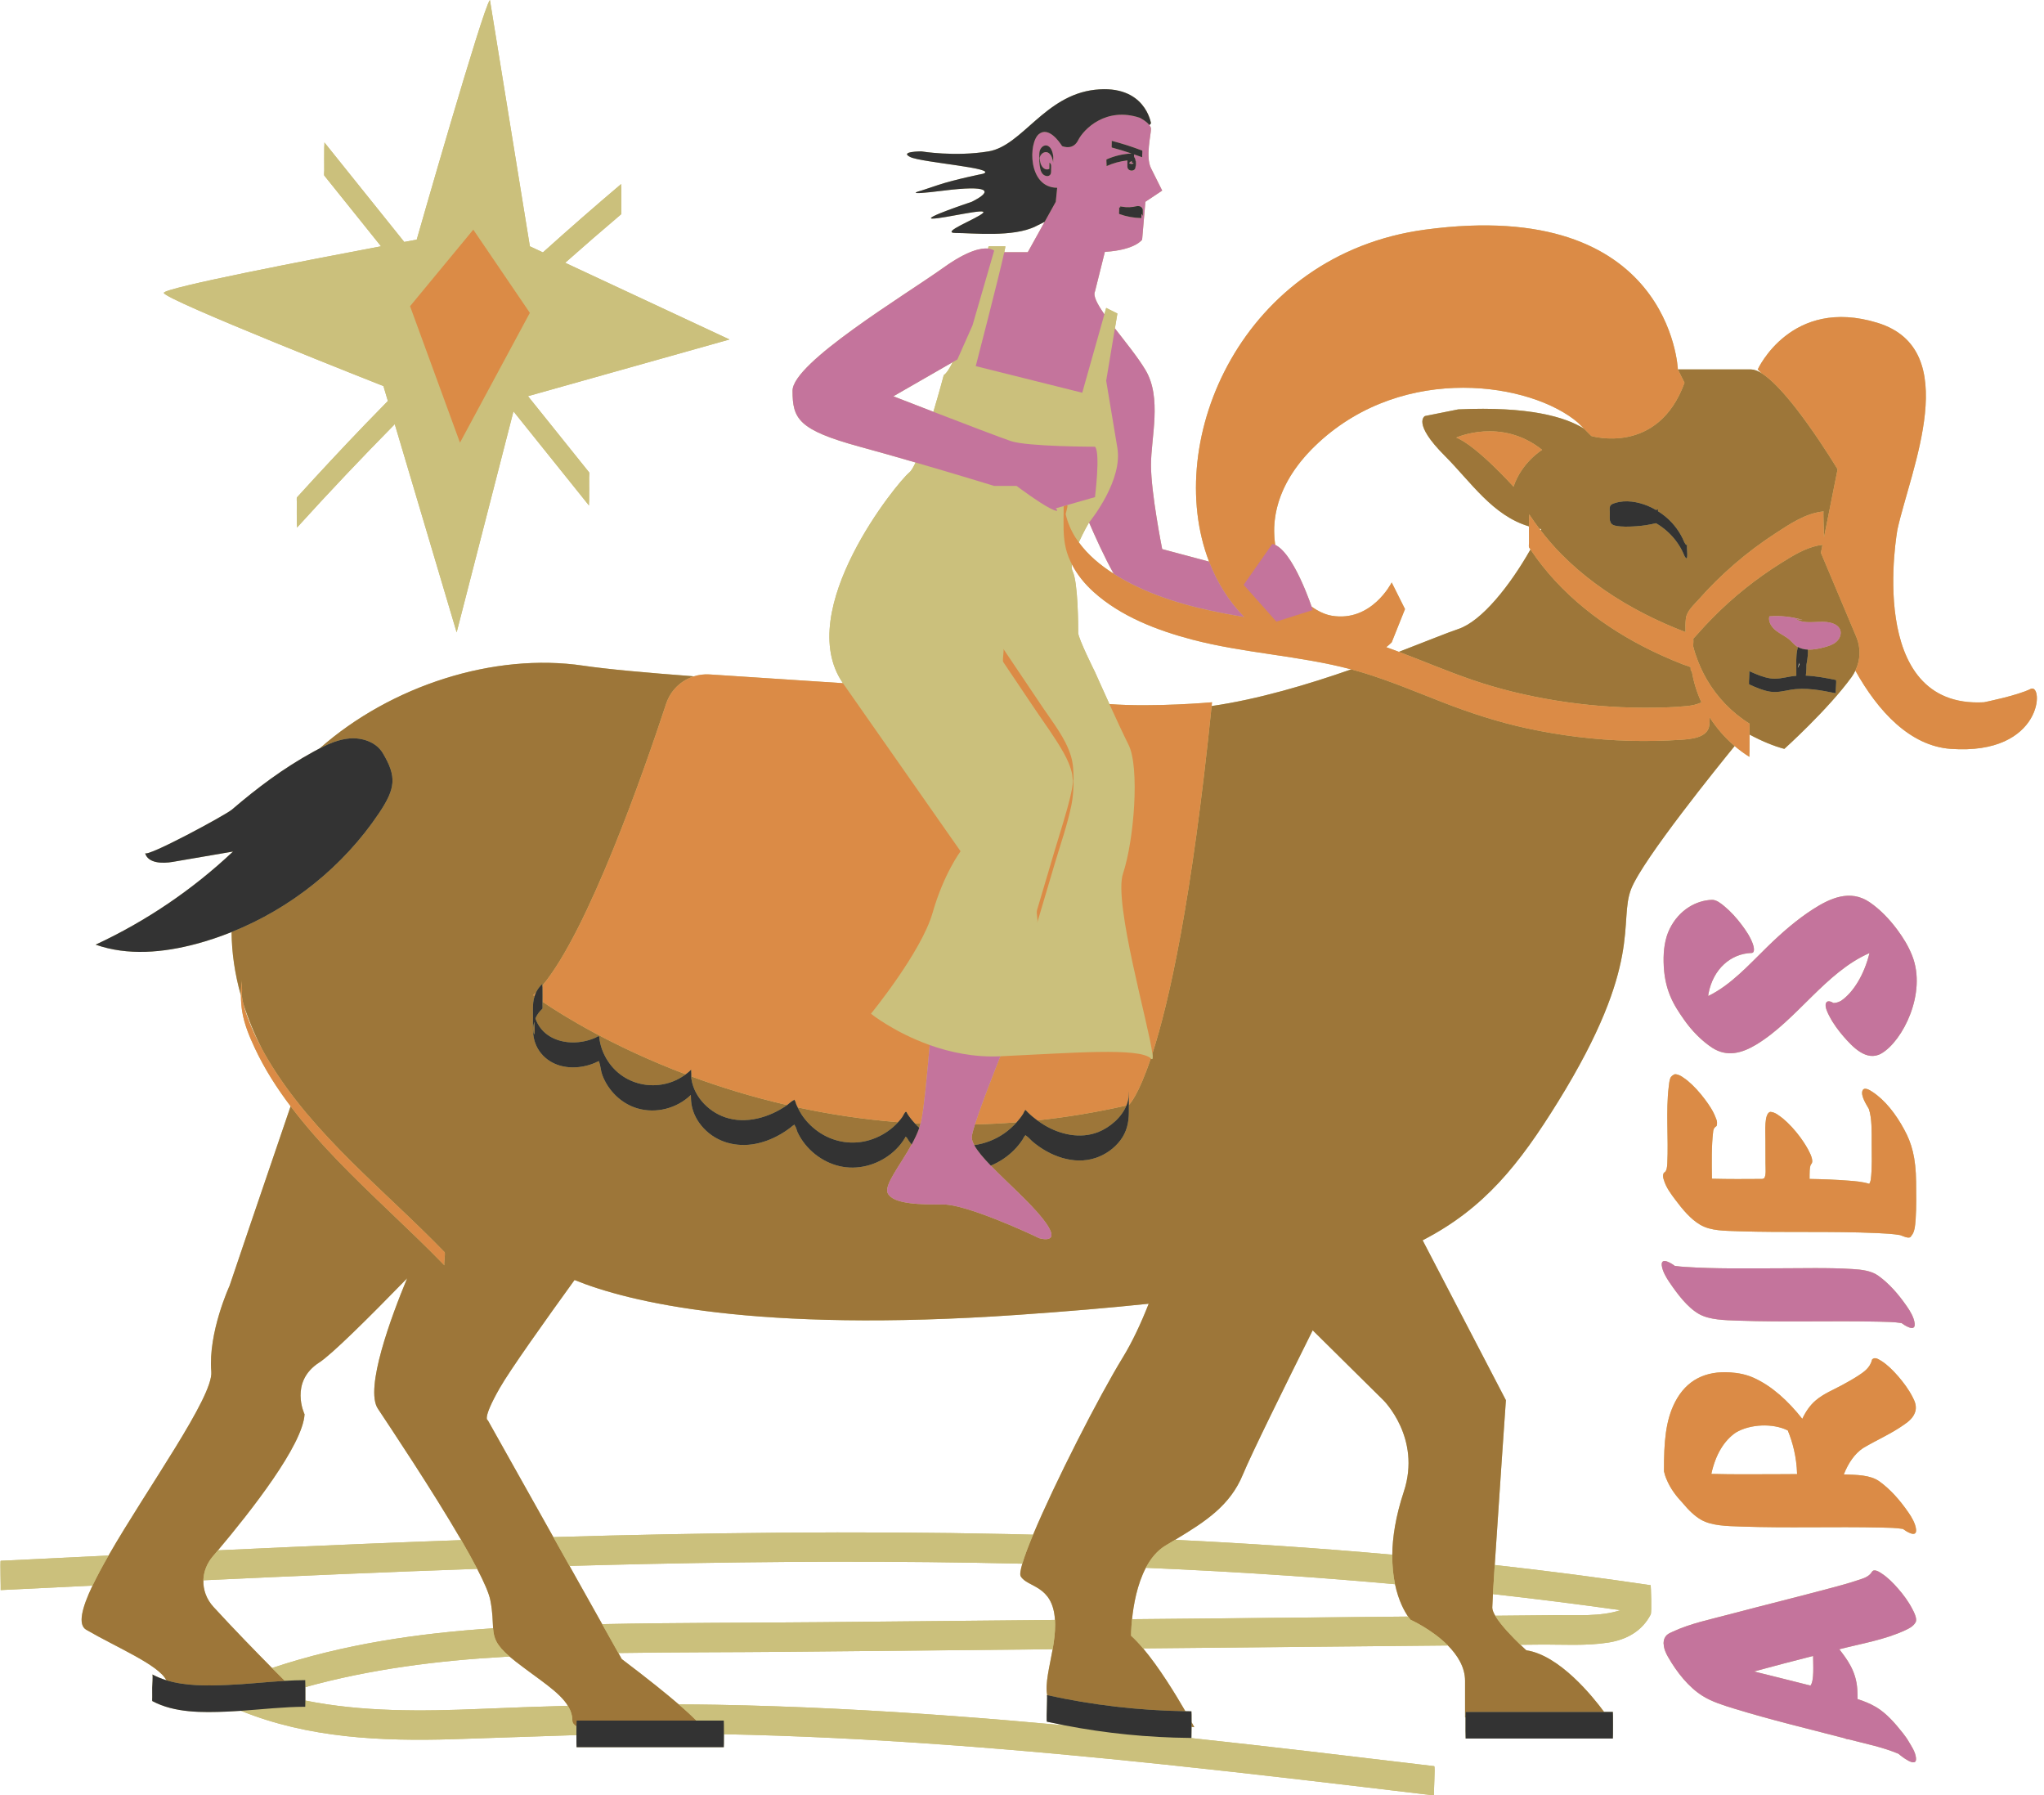 <?xml version="1.0" encoding="UTF-8"?><svg xmlns="http://www.w3.org/2000/svg" xmlns:xlink="http://www.w3.org/1999/xlink" height="439.0" preserveAspectRatio="xMidYMid meet" version="1.0" viewBox="-0.1 0.0 499.9 439.0" width="499.9" zoomAndPan="magnify"><g id="change1_2"><path d="M39.966,71.617c0-1.243,36.076-8.182,53.123-11.392 c-4.62-5.757-9.239-11.513-13.859-17.27c-0.141-0.175-0.026-0.95-0.029-1.192 c-0.01-0.959-0.011-1.918-0.012-2.877c-0-0.959,0.002-1.918,0.012-2.877 c-0.001,0.075,0.09-1.115,0.029-1.192c4.795,5.975,9.589,11.949,14.384,17.924 c1.718,2.14,3.435,4.281,5.153,6.421c1.928-0.359,3.05-0.566,3.05-0.566S118.093,1.628,119.721,0 l9.766,60.223l3.195,1.491c6.302-5.669,12.679-11.254,19.151-16.728 c-0.081,0.068,0.025,0.928,0.026,1.082c0.009,0.871,0.011,1.742,0.011,2.613 c0,0.871-0.002,1.742-0.011,2.613c0.001-0.076,0.048,1.019-0.026,1.082 c-4.616,3.905-9.176,7.875-13.707,11.878l40.19,18.756l-49.287,13.862 c4.976,6.201,9.952,12.402,14.928,18.602c0.141,0.175,0.026,0.95,0.029,1.192 c0.01,0.959,0.012,1.918,0.012,2.877c0,0.959-0.002,1.918-0.012,2.877 c0.001-0.075-0.09,1.115-0.029,1.192c-4.795-5.975-9.589-11.949-14.384-17.924 c-1.365-1.701-2.73-3.402-4.095-5.103l-13.896,54.041L96.449,103.725 c-8.147,8.269-16.132,16.699-23.931,25.299c0.095-0.105-0.024-0.903-0.026-1.082 c-0.009-0.871-0.011-1.742-0.011-2.613c0-0.871,0.002-1.742,0.011-2.613 c-0,0.032-0.058-0.989,0.026-1.082c5.481-6.043,11.046-12.009,16.699-17.891 c1.836-1.91,3.69-3.802,5.544-5.694l-1.084-3.645C93.678,94.404,39.966,73.244,39.966,71.617z M450.839,360.52c3.147,0.119,6.475,0.094,8.734,1.731c2.695,1.961,5,4.562,7.136,7.676 c0.672,0.974,1.658,2.578,1.804,4.052c0.234,2.314-2.72,0.256-3.213-0.124 c-1.762-0.283-3.545-0.305-5.322-0.34c-11.458-0.261-22.967,0.159-34.349-0.248 c-3.388-0.108-7.074-0.186-9.627-1.617c-1.636-0.927-3.138-2.402-4.502-4.053 c-1.532-1.625-3.09-3.562-4.056-5.994c-0.27-0.607-0.422-1.167-0.583-1.834 c-0.024-7.153,0.383-12.438,2.717-16.955c2.806-5.422,7.477-7.641,13.511-7.237 c1.933,0.132,3.899,0.499,5.752,1.345c4.411,1.993,8.369,5.609,11.848,10.011 c0.835-1.782,1.883-3.306,3.231-4.463c1.959-1.685,4.28-2.578,6.48-3.778 c1.318-0.718,2.635-1.448,3.924-2.281c1.254-0.844,2.944-1.853,3.422-3.967 c0.743-0.796,1.667,0.01,2.337,0.367c1.473,0.951,2.831,2.316,4.094,3.765 c1.254,1.462,2.484,3.09,3.455,4.967c0.553,1.076,0.994,2.017,0.759,3.387 c-0.436,1.723-1.722,2.661-2.782,3.409c-3.193,2.262-6.621,3.713-10.024,5.727 C453.506,355.445,451.972,357.692,450.839,360.52z M439.416,360.445 c-0.128-4.254-1.093-7.785-2.275-10.67c-3.648-1.826-9.195-1.574-12.693,0.499 c-2.856,1.936-4.961,5.334-6.009,10.124c5.491,0.156,10.99,0.072,16.477,0.072 C436.414,360.469,437.915,360.458,439.416,360.445z M476.99,183.111 c-9.934-0.71-17.773-9.158-23.321-19.136c-0.258,0.535-0.548,1.057-0.903,1.548 c-5.788,7.977-16.467,17.588-16.467,17.588c-2.416-0.604-5.505-1.881-8.517-3.498 c0.001,0.459,0.005,0.918,0.006,1.377c0,0.959-0.002,1.918-0.012,2.877 c0.002-0.162-0.057,1.174-0.029,1.192c-1.27-0.792-2.469-1.682-3.604-2.645 c-3.96,4.853-22.378,27.621-25.28,34.877c-3.255,8.138,3.255,17.904-17.904,52.085 c-9.506,15.357-18.032,26.112-33.126,33.897l20.365,39.102c0,0-1.771,25.393-2.73,40.293 c12.74,1.423,25.457,3.062,38.142,4.948c0.031,0.005,0.292,6.597,0,7.163 c-2.117,4.097-5.91,6.152-10.355,6.858c-5.487,0.871-11.272,0.446-16.806,0.499 c-1.566,0.015-3.131,0.03-4.697,0.045c0.853,0.819,1.44,1.347,1.44,1.347 c8.149,1.217,16.297,11.369,19.02,15.065c0.715,0,1.429,0,2.144,0c0.05,0,0.048,6.511,0,6.511 c-12.001,0-24.003,0-36.004,0c-0.035,0-0.044-3.264-0.03-5.169h-0.111c0,0,0,0,0-8.949 c0-3.348-1.864-6.278-4.197-8.635c-5.966,0.057-11.932,0.114-17.897,0.171 c-18.882,0.18-37.764,0.361-56.646,0.541c3.921,4.645,7.94,11.217,10.332,15.362 c0.493,0.008,0.986,0.026,1.479,0.03c0.028,0,0.038,1.25,0.037,2.654 c0.427,0.772,0.668,1.226,0.668,1.226s-0.244-0.036-0.671-0.099 c-0.006,1.435-0.02,2.73-0.035,2.73c-0.126-0.001-0.251-0.006-0.377-0.008 c19.935,2.145,39.847,4.521,59.754,6.9c0.335,0.04-0.229,7.135,0,7.163 c-21.909-2.619-43.819-5.236-65.764-7.542c-35.871-3.77-71.869-6.707-107.941-7.43 c-0.001,1.599-0.013,3.173-0.036,3.173c-12.001,0-24.003,0-36.004,0c-0.023,0-0.035-1.436-0.036-2.959 c-10.023,0.295-20.043,0.702-30.081,1.005c-17.595,0.531-35.467-0.257-51.964-6.94 c-1.117,0.077-2.233,0.146-3.351,0.19c-6.022,0.24-12.856,0.361-18.322-2.567 c-0.081-0.043-0.022-0.829-0.023-0.953c-0.008-0.767-0.01-1.535-0.01-2.302 c0-0.322,0.223-3.154,0.033-3.255c1.094,0.586,2.244,1.045,3.429,1.41 c-1.949-3.809-12.073-7.967-19.604-12.348c-2.091-1.216-1.093-5.269,1.543-10.792 c-7.488,0.365-14.976,0.731-22.464,1.096c0.062-0.003-0.169-7.155,0-7.163 c8.794-0.429,17.588-0.858,26.382-1.285c9.447-16.451,25.66-38.811,25.134-44.954 c-0.819-9.551,4.462-20.999,4.462-20.999s7.608-22.535,14.933-43.902 c-0.016-0.021-0.032-0.04-0.048-0.061c-3.325-4.399-6.319-9.069-8.663-14.067 c-1.348-2.874-2.62-5.894-3.133-9.043c-0.204-1.252-0.304-2.575-0.312-3.898 c-1.509-5.344-2.243-10.533-2.283-15.531c-2.824,1.13-5.708,2.111-8.649,2.895 c-8.042,2.145-16.743,2.958-24.591,0.187c12.321-5.727,23.714-13.448,33.599-22.769 c-4.923,0.844-9.847,1.689-14.77,2.533c-2.562,0.439-6.038,0.346-6.742-2.156 c0.325,1.154,19.648-9.27,21.228-10.622c6.282-5.375,12.587-10.125,20.002-14.19 c0.487-0.267,0.979-0.528,1.475-0.785c17.468-15.395,42.663-23.442,64.421-20.232 c5.873,0.867,15.29,1.717,27.108,2.612c1.202-0.378,2.484-0.551,3.8-0.466 c7.572,0.486,19.629,1.268,32.639,2.141c-12.31-17.808,13.446-49.322,16.208-51.488 c0.454-0.356,0.989-1.247,1.563-2.476c-4.433-1.287-9.165-2.633-13.655-3.857 c-15.067-4.109-16.437-6.849-16.437-13.697c0-6.849,27.395-23.285,36.983-30.134 c5.849-4.178,9.14-4.783,10.824-4.623c0.084-0.347,0.134-0.553,0.134-0.553h4.109 c0,0.157-0.099,0.675-0.267,1.447c2.689,0,5.746,0,5.746,0l4.129-7.432 c-0.707,0.353-1.442,0.721-2.203,1.101c-5.479,2.74-15.423,1.628-19.532,1.628 s5.279-3.516,6.648-4.886c1.37-1.37-9.588,1.37-12.328,1.37c-2.74,0,9.588-4.109,9.588-4.109 c5.479-2.739,4.109-4.109-6.849-2.739c-10.958,1.37-5.479,0-5.479,0l4.109-1.37 c4.109-1.37,10.958-2.739,10.958-2.739c4.109-1.37-15.067-2.739-17.807-4.109 s2.739-1.37,2.739-1.37s8.218,1.37,16.437,0s13.697-13.697,26.025-15.067 c12.328-1.37,13.697,8.218,13.697,8.218l-0.385,0.424c0.231,0.304,0.385,0.625,0.385,0.946 c0,1.37-1.37,6.849,0,9.588c1.37,2.74,2.74,5.479,2.74,5.479l-4.109,2.739l-0.796,9.253 c0,0-1.625,2.532-9.114,2.995l-2.417,9.668c-0.522,1.044,0.549,3.084,2.3,5.586l0.439-1.555 l2.739,1.37l-0.606,3.638c2.588,3.345,5.587,7.023,7.455,10.136 c4.109,6.849,1.37,16.437,1.37,23.285c0,6.849,2.74,20.546,2.74,20.546l11.467,3.058 c-11.448-29.71,8.138-75.134,52.803-81.17c60.223-8.138,61.851,34.181,61.851,34.181 s11.394,0,17.904,0c0.746,0,1.603,0.333,2.529,0.901c-0.557-0.557-0.901-0.901-0.901-0.901 s8.138-17.904,29.298-11.394c21.159,6.511,8.138,35.808,4.883,50.457c0,0-8.138,43.947,21.159,42.319 c0,0,8.138-1.628,11.394-3.255S499.777,184.739,476.99,183.111z M63.986,256.514 c-1.931-3.807-3.459-7.554-4.615-11.23c0.112,0.491,0.238,0.978,0.38,1.461 c0.469,1.591,1.083,3.137,1.739,4.659C62.241,253.146,63.083,254.846,63.986,256.514z M364.868,393.087c0,0.539,0.278,1.228,0.724,1.99c4.963-0.047,9.926-0.095,14.888-0.142 c4.935-0.047,10.876,0.397,15.742-1.213c-10.379-1.466-20.779-2.774-31.196-3.935 C364.926,391.52,364.868,392.694,364.868,393.087z M263.745,132.607 c2.262,3.114,5.295,5.623,8.538,7.684c-2.233-3.947-4.606-9.235-6.027-12.533 c-0.045,0.055-0.073,0.09-0.073,0.09S264.893,130.048,263.745,132.607z M262.22,139.668 c1.37,2.739,1.37,13.697,1.37,15.067c0,1.37,4.109,9.588,4.109,9.588s1.617,3.637,3.532,7.837 c11.114,0.827,25.09-0.442,25.09-0.442c-0.031,0.311-0.063,0.611-0.095,0.92 c11.401-1.636,23.587-5.278,34.149-8.964c-12.755-3.38-26.12-3.928-38.896-7.28 c-8.561-2.247-17.473-5.66-24.13-11.672c-2.141-1.934-4.004-4.208-5.311-6.772 C261.969,138.635,262.004,139.236,262.22,139.668z M228.179,100.693 c1.452-4.835,2.537-8.966,2.537-8.966c0.667-0.445,1.407-1.583,2.178-3.166l-14.505,8.342 C218.389,96.903,222.789,98.614,228.179,100.693z M53.197,379.088c11.943-0.556,23.887-1.095,35.833-1.587 c7.894-0.325,15.79-0.629,23.687-0.912c-7.132-12.267-17.417-27.631-20.408-32.153 c-3.258-4.926,3.258-22.441,7.164-31.869c-9.566,9.832-18.482,18.652-21.479,20.574 c-7.419,4.759-3.609,12.679-3.609,12.679C73.965,353.326,61.286,369.491,53.197,379.088z M66.426,407.861c17.449-5.833,35.714-8.505,54.071-9.714c-0.127-1.719-0.063-3.8-0.689-6.931 c-0.333-1.664-1.511-4.346-3.199-7.601c-22.33,0.776-44.652,1.751-66.971,2.799 c-0.072,2.312,0.747,4.622,2.47,6.502C57.118,398.381,62.702,404.102,66.426,407.861z M138.792,417.1c-2.097-3.439-6.992-6.339-12.752-10.807c-0.561-0.435-1.058-0.842-1.51-1.23 c-0.371,0.02-0.742,0.033-1.113,0.054c-16.484,0.929-32.953,3.013-48.834,7.416 c0.006,1.02,0.007,2.302,0.002,3.288c13.983,2.801,28.507,2.644,42.791,2.042 C124.518,417.561,131.655,417.297,138.792,417.1z M147.174,397.131 c17.803-0.366,35.627-0.307,53.424-0.477c19.106-0.183,38.212-0.365,57.318-0.548 c-0.537-8.635-6.763-7.882-8.381-10.68c-0.235-0.407-0.07-1.495,0.392-3.073 c-30.58-0.718-61.184-0.587-91.762,0.071c-6.326,0.136-12.651,0.297-18.975,0.475L147.174,397.131z M260.289,421.887c-1.447-0.28-2.891-0.578-4.331-0.895c-0.166-0.036-0.033-2.989-0.033-3.255 c0-0.254,0.097-3.241,0.033-3.255c0.021,0.005,0.042,0.008,0.062,0.013 c-0.563-2.839,0.565-6.895,1.324-11.22c-21.604,0.206-43.209,0.413-64.813,0.619 c-13.783,0.132-27.595,0.085-41.395,0.3l0.83,1.48c6.492,4.913,10.913,8.483,13.932,11.079 c3.044,0.012,6.088,0.037,9.134,0.091c19.477,0.347,38.939,1.35,58.365,2.787 C242.37,420.294,251.332,421.059,260.289,421.887z M274.517,331.898 c2.391-3.905,4.51-8.511,6.322-13.114c-9.567,1.008-20.201,1.906-32.065,2.727 c-64.377,4.458-95.207-3.176-108.363-8.528c-7.145,9.875-15.813,22.06-18.301,26.432 c-4.42,7.769-2.912,7.854-2.912,7.854l16.036,28.582c37.01-1.089,74.039-1.537,111.059-0.749 c2.092,0.044,4.183,0.1,6.274,0.153C257.874,362.561,268.61,341.548,274.517,331.898z M344.284,395.28c-0.836-1.198-2.333-3.788-3.203-7.909c-8.615-0.778-17.237-1.473-25.866-2.068 c-11.684-0.806-23.377-1.443-35.076-1.948c-2.152,4.086-3.024,9.121-3.374,12.571 C299.271,395.711,321.778,395.495,344.284,395.28z M338.235,342.375l-17.289-17.094 c-6.755,13.551-15.084,30.438-17.065,35.254c-3.129,7.605-9.111,11.486-16.598,15.984 c17.733,0.857,35.449,2.052,53.129,3.637c0.051-4.227,0.808-9.342,2.817-15.408 C347.592,351.573,338.235,342.375,338.235,342.375z M376.85,129.348 c-0.152-0.021-0.307-0.038-0.458-0.062c0.099,0.13,0.199,0.26,0.299,0.39 C376.745,129.565,376.797,129.457,376.85,129.348z M387.315,104.829l-1.474-1.474 c-11.394-9.766-42.319-14.649-63.478,4.883c-9.347,8.628-11.7,17.571-10.58,25.01 c4.03,1.858,7.84,12.056,8.891,15.073c1.661,1.194,3.366,1.973,4.944,2.236 c9.766,1.628,14.649-8.138,14.649-8.138l3.255,6.511l-3.255,8.138 c-0.431,0.431-0.878,0.817-1.333,1.178c0.783,0.276,1.564,0.559,2.345,0.851 c0.252,0.094,0.501,0.195,0.752,0.29c6.597-2.532,11.765-4.658,14.513-5.574 c5.757-1.919,12.644-10.626,17.663-19.452c-0.107-0.161-0.221-0.317-0.327-0.48 c-0.141-0.217-0.026-0.921-0.029-1.192c-0.01-0.959-0.011-1.918-0.012-2.877 c-0-0.369,0.004-0.737,0.005-1.106c-8.908-2.636-14.243-10.9-20.555-17.212 c-8.138-8.138-4.883-9.766-4.883-9.766l8.138-1.628C373.745,99.319,382.671,101.918,387.315,104.829z M440.003,162.014c-0.17,0.413-0.311,0.835-0.423,1.266c0.013,0.001,0.043-0.019,0.069-0.033 c0.003-0.011,0.003-0.032,0.008-0.039c0.12-0.217,0.213-0.447,0.325-0.668 C439.99,162.364,439.993,162.189,440.003,162.014z M441.85,103.463 c-0.926-1.305-1.818-2.51-2.596-3.476C440.141,101.13,441.013,102.301,441.85,103.463z M465.608,276.186 c-2.001-3.737-4.702-7.223-7.815-9.232c-0.437-0.286-1.853-1.259-2.338-0.369 c-0.651,1.272,1.089,3.78,1.497,4.549c0.786,2.222,0.703,5.744,0.703,8.389 c0,2.947,0.146,6.048-0.226,8.971c-0.076,0.356-0.191,0.701-0.359,0.976 c-1.674-0.529-3.423-0.653-5.118-0.785c-3.16-0.243-6.322-0.362-9.486-0.413 c0.015-1.13-0.058-2.899,0.347-3.57c1.385-1.094-2.251-6.123-2.665-6.676 c-1.286-1.723-2.71-3.29-4.223-4.549c-0.891-0.655-1.878-1.561-3.098-1.605 c-1.494,0.477-1.157,4.619-1.157,7.022c0.008,1.841,0.016,3.672,0.016,5.512 c0,1.354,0.203,3.015-0.337,3.715c-0.144,0.051-0.317,0.078-0.436,0.153 c-4.109,0.03-8.218,0.056-12.326-0.051c-0.054-4.02-0.134-8.041,0.317-11.681 c0-0.024,0.008-0.048,0.008-0.072c0.146-0.672,0.416-0.866,0.825-1.152 c0.179-0.653,0.122-1.272-0.177-1.877c-0.639-1.771-1.691-3.292-2.686-4.622 c-1.286-1.721-2.711-3.292-4.223-4.551c-0.894-0.655-1.905-1.57-3.114-1.615 c-0.454,0.213-0.939,0.428-1.166,1.081c-0.21,0.594-0.266,1.342-0.347,1.984 c-0.727,5.881-0.054,12.573-0.349,18.726c-0.051,0.946-0.134,1.709-0.58,2.152 c-0.521,0.18-0.568,1.105-0.284,1.853c0.546,1.925,1.812,3.562,2.799,4.881 c1.792,2.4,3.776,4.784,6.1,6.142c2.605,1.542,6.053,1.462,9.425,1.593 c11.309,0.372,22.606-0.054,33.904,0.451c1.853,0.084,3.721,0.178,5.565,0.488 c0.568,0.135,2.363,1.178,2.735,0.196c0.791-0.82,0.949-2.33,1.076-4.141 c0.202-2.993,0.129-6.07,0.105-9.078C468.455,283.07,467.448,279.52,465.608,276.186z M415.435,321.308c2.554,1.431,6.238,1.507,9.626,1.615c11.415,0.41,22.957-0.011,34.447,0.251 c1.817,0.045,3.65,0.057,5.461,0.347c0.494,0.381,3.436,2.426,3.203,0.116 c-0.146-1.474-1.132-3.077-1.804-4.052c-2.128-3.101-4.441-5.751-7.143-7.676 c-1.663-1.187-4.025-1.474-6.27-1.604c-6.098-0.375-12.389-0.178-18.622-0.178 c-7.387,0-14.796,0.154-22.183-0.334c-0.877-0.06-1.759-0.124-2.638-0.258 c-0.496-0.381-3.427-2.416-3.195-0.11c0.179,1.474,1.165,3.066,1.829,4.052 C410.158,316.432,412.594,319.701,415.435,321.308z M463.958,227.385 c-2.023-2.734-4.328-5.086-6.82-6.784c-4.774-3.236-9.717-0.931-13.858,1.734 c-3.932,2.53-7.629,5.74-11.197,9.232c-4.577,4.471-8.872,9.284-14.407,11.986 c0.019-0.194,0.041-0.388,0.065-0.58c1.132-6.015,5.437-9.799,10.549-9.957 c0.906-0.037,0.526-1.569,0.307-2.198c-0.639-1.771-1.691-3.29-2.686-4.622 c-1.286-1.723-2.71-3.29-4.223-4.549c-0.905-0.761-2.022-1.653-3.107-1.618 c-3.817,0.132-8.009,2.413-10.322,7.083c-1.172,2.365-1.545,5.217-1.488,8.091 c0.119,6.881,2.489,10.557,4.967,14.093c1.924,2.759,4.345,5.207,6.916,6.902 c3.619,2.345,7.275,1.338,10.792-0.784c9.896-5.989,16.947-17.715,27.672-22.367 c-1.223,5.082-3.871,9.588-6.962,11.675c-0.588,0.324-1.205,0.525-1.83,0.531 c-0.605-0.347-1.455-0.706-1.811-0.044c-0.477,0.892,0.502,2.697,0.793,3.255 c0.971,1.879,2.2,3.506,3.454,4.967c2.08,2.364,5.583,6.307,9.295,4.147 c5.18-3.02,11.124-14.703,7.516-23.871C466.627,231.293,465.341,229.262,463.958,227.385z M465.948,398.584c-5.005,2.364-10.795,3.303-16.209,4.692c1.84,2.391,4.133,5.306,4.398,9.828 c0.049,0.784,0.061,1.567,0.063,2.351c1.526,0.486,3.013,1.078,4.475,1.927 c2.534,1.485,4.688,3.958,6.625,6.415c0.494,0.631,0.98,1.297,1.399,2.022 c0.648,1.116,1.643,2.494,1.796,4.05c0.275,2.716-3.791-0.586-4.27-1.03 c-3.899-1.648-8.033-2.448-12.133-3.521c-0.403-0.018-0.783-0.13-1.145-0.297 c-9.014-2.343-18.062-4.508-26.898-7.223c-2.658-0.82-5.485-1.679-7.806-3.149 c-3.319-2.093-6.193-5.648-8.397-9.505c-0.423-0.745-1.022-1.903-1.058-3.127 c-0.009-0.035-0.018-0.07-0.027-0.105c0-2.071,1.262-2.488,2.29-2.96 c4.35-2.015,9.276-3.004,13.955-4.254c8.292-2.197,16.592-4.23,24.876-6.45 c2.071-0.56,4.15-1.106,6.205-1.807c1.289-0.428,2.856-0.787,3.632-2.09 c0.517-0.868,1.868,0.07,2.337,0.369c1.473,0.951,2.84,2.316,4.094,3.765 c1.262,1.45,2.483,3.077,3.454,4.955c0.267,0.512,1.295,2.387,0.793,3.243 C467.809,397.706,466.79,398.193,465.948,398.584z M443.329,405.001c0-0.029-0.001-0.057-0.001-0.086 c-4.819,1.232-9.636,2.475-14.442,3.794c4.596,1.164,9.203,2.254,13.802,3.446 C443.618,410.968,443.337,407.173,443.329,405.001z" fill="#cbc07c"/></g><g><g id="change2_1"><path d="M130.571,249.87c0.337,5.232-0.471,2.381-0.223,1.035 c0.046-0.252,0.083-0.504,0.142-0.753C130.513,250.056,130.544,249.964,130.571,249.87z M268.501,276.806c2.749-1.089,5.698-3.526,6.893-6.488c-7.457,1.696-14.73,2.881-21.793,3.633 c0.541,0.399,1.094,0.781,1.67,1.127C259.19,277.435,264.126,278.538,268.501,276.806z M225.038,274.758c-0.465-0.023-0.931-0.047-1.394-0.073c0.347,0.375,0.708,0.734,1.088,1.076 C224.848,275.424,224.949,275.09,225.038,274.758z M353.289,111.494 c-8.138-8.138-4.883-9.766-4.883-9.766l8.138-1.628c17.201-0.782,26.127,1.817,30.771,4.729 l1.782,1.782c0,0,16.276,4.883,22.787-13.021l-1.628-3.255c0,0,11.394,0,17.904,0 c0.746,0,1.603,0.333,2.529,0.901c2.545,1.561,5.635,4.981,8.565,8.752 c0.887,1.142,1.759,2.313,2.596,3.476c4.166,5.781,7.47,11.286,7.47,11.286l-3.328,16.638 c-0.03-2.393-0.231-6.321-0.1-6.333c-4.346,0.404-8.257,3.07-11.826,5.391 c-3.475,2.259-6.796,4.753-9.935,7.46c-3.138,2.707-6.094,5.625-8.838,8.731 c-1.144,1.295-2.85,2.757-3.074,4.562c-0.135,1.084-0.127,2.227-0.095,3.365 c-0.857-0.328-1.71-0.666-2.558-1.016c-3.437-1.417-6.8-3.018-10.055-4.815 c-6.465-3.57-12.523-7.938-17.724-13.196c-1.825-1.844-3.517-3.81-5.097-5.863 c0.054-0.11,0.106-0.218,0.159-0.327c-0.152-0.021-0.307-0.038-0.458-0.062 c-0.874-1.154-1.722-2.328-2.513-3.542c0.07,0.108-0.029,1.221-0.029,1.192 c-0.006,0.59-0.006,1.181-0.007,1.771C364.935,126.07,359.6,117.805,353.289,111.494z M393.616,125.515c-0.001,0.541-0.043,1.092,0.016,1.581c0,0.088,0,0.176,0,0.263 c0.003-0.035,0.019-0.062,0.025-0.095c0.111,0.601,0.422,1.082,1.272,1.267 c1.607,0.351,3.427,0.256,5.058,0.155c1.656-0.103,3.291-0.364,4.903-0.747 c0.104,0.06,0.214,0.111,0.317,0.174c1.691,1.032,3.194,2.367,4.416,3.926 c0.624,0.796,1.173,1.652,1.635,2.552c0.21,0.41,0.396,0.831,0.573,1.256 c0.075,0.181,0.589,1.117,0.684,0.425c0.146-1.068-0.145-2.194,0-3.255 c-0.098,0.718-0.659-0.364-0.737-0.552c-0.228-0.553-0.489-1.092-0.781-1.615 c-0.605-1.085-1.34-2.097-2.178-3.014c-1.005-1.1-2.171-2.044-3.433-2.837 c-0.006-0.256,0.008-0.431,0.062-0.445c-0.189,0.048-0.38,0.085-0.569,0.13 c-0.65-0.377-1.316-0.724-2.012-1.006c-2.463-0.999-5.372-1.509-7.957-0.686 c-0.48,0.153-1.104,0.329-1.261,0.874C393.509,124.356,393.616,125.017,393.616,125.515z M356.063,107 c5,2,14,12,14,12c2-6,7-9,7-9C367.063,102,356.063,107,356.063,107z M380.359,171.28 c7.08,1.152,14.252,1.746,21.426,1.763c3.595,0.009,7.243-0.04,10.821-0.416 c1.075-0.113,2.361-0.359,3.406-0.899c-1.157-2.498-1.917-5.064-2.381-7.699 c-0.048,0.018-0.091,0.047-0.152,0.04c-0.075-0.008-0.107-0.368-0.115-0.917 c-0.543-0.302-1.261-0.457-1.768-0.654c-0.864-0.336-1.724-0.683-2.579-1.041 c-1.714-0.719-3.409-1.483-5.081-2.295c-11.739-5.7-22.447-13.861-29.728-24.802 c-5.019,8.826-11.905,17.533-17.663,19.452c-2.748,0.916-7.916,3.042-14.513,5.574 c5.97,2.262,11.848,4.769,17.887,6.845C366.564,168.518,373.425,170.152,380.359,171.28z M245.533,277.112c1.107-0.77,2.109-1.683,3.004-2.691c-3.45,0.271-6.849,0.444-10.19,0.52 c-0.499,1.567-0.781,2.668-0.781,3.148c0,0.557,0.222,1.202,0.609,1.915 C240.799,279.635,243.334,278.642,245.533,277.112z M200.576,277.075 c3.582,2.286,7.942,2.915,12.015,1.687c2.08-0.627,4.034-1.696,5.678-3.117 c0.45-0.389,0.874-0.806,1.274-1.245c-8.694-0.694-16.901-1.965-24.553-3.617 c0.306,0.643,0.643,1.271,1.04,1.863C197.218,274.415,198.781,275.93,200.576,277.075z M168.98,263.646c0.015,0.108,0.031,0.215,0.046,0.323c0.045,0.282,0.105,0.562,0.175,0.839 c0.141,0.556,0.329,1.097,0.559,1.622c0.467,1.064,1.101,2.048,1.856,2.93 c1.494,1.745,3.462,3.099,5.639,3.841c5.081,1.732,10.759,0.05,15.033-2.901 c0.039-0.027,0.078-0.061,0.117-0.09c-8.573-1.976-16.417-4.409-23.427-6.998 C168.979,263.356,168.98,263.501,168.98,263.646z M291.315,422.235c0.427,0.063,0.671,0.099,0.671,0.099 s-0.241-0.453-0.668-1.226C291.318,421.48,291.317,421.862,291.315,422.235z M130.929,248.857 c-0.029,0.063-0.05,0.13-0.076,0.194c0.338,0.952,0.824,1.846,1.503,2.644 c2.491,2.932,6.738,3.662,10.354,2.932c0.989-0.2,1.955-0.506,2.877-0.914 c0.183-0.081,0.492-0.334,0.679-0.323c0.299,0.018,0.177,0.086,0.221,0.45 c0.05,0.414,0.121,0.826,0.212,1.233c0.407,1.805,1.21,3.514,2.307,5.001 c4.402,5.972,12.852,6.94,18.602,2.619c-17.939-6.783-30.206-14.472-35.022-17.745 c-0.001,0.274-0,0.548-0.003,0.822c0.001-0.055,0.042,0.836-0.022,0.894 C131.871,247.288,131.314,248.008,130.929,248.857z M418.033,175.409 c0.002,0.606-0.012,1.21-0.067,1.811c-0.295,3.251-4.636,3.513-7.102,3.676 c-4.136,0.272-8.284,0.35-12.427,0.236c-8.446-0.231-16.869-1.257-25.125-3.051 c-7.024-1.526-13.798-3.73-20.492-6.332c-6.47-2.515-12.874-5.229-19.523-7.25 c-0.97-0.295-1.944-0.566-2.922-0.825c-10.562,3.686-22.748,7.328-34.149,8.964 c-4.861,47.778-10.425,72.447-14.489,85.003c0.133,1.113,0.048,1.583-0.341,1.194 c-0.012-0.012-0.029-0.022-0.041-0.034c-3.049,9.069-5.169,11.193-5.364,11.375 c-0.002,0.604,0.005,1.207,0,1.811c-0.02,2.521-0.521,4.769-2.063,6.824 c-1.518,2.022-3.695,3.55-6.094,4.341c-5.373,1.773-11.232-0.489-15.375-3.987 c-0.5-0.422-0.954-1.015-1.492-1.378c-0.611-0.412-0.095-0.273-0.461,0.034 c-0.193,0.162-0.34,0.57-0.482,0.789c-0.605,0.93-1.307,1.795-2.087,2.584 c-1.624,1.642-3.582,2.944-5.716,3.824c3.906,4.048,9.353,8.789,12.595,12.843 c5.479,6.849-0.814,4.883-0.814,4.883c-2.739-1.37-17.807-8.218-23.285-8.218s-12.328,0-13.697-2.739 c-0.989-1.978,3.013-6.813,5.834-11.925c-0.278-0.349-0.559-0.696-0.806-1.067 c-0.079-0.118-0.265-0.518-0.397-0.625c-0.403-0.329-0.162-0.342-0.462,0.15 c-0.595,0.979-1.312,1.883-2.123,2.692c-3.157,3.149-7.744,4.893-12.2,4.415 c-4.483-0.481-8.617-3.189-11.028-6.972c-0.317-0.498-0.605-1.015-0.86-1.548 c-0.209-0.438-0.367-1.278-0.662-1.644c-0.283-0.351,0.225-0.43-0.415-0.079 c-0.21,0.115-0.434,0.352-0.631,0.504c-0.535,0.412-1.089,0.802-1.658,1.165 c-2.096,1.337-4.424,2.339-6.868,2.823c-4.67,0.924-9.482-0.286-12.776-3.817 c-1.493-1.6-2.591-3.612-2.941-5.785c-0.124-0.767-0.157-1.55-0.162-2.335 c-3.424,3.305-8.54,4.636-13.127,3.27c-3.909-1.164-7.102-4.323-8.525-8.12 c-0.382-1.019-0.415-2.114-0.747-3.122c-0.187-0.569,0.069-0.279-0.367-0.187 c-0.203,0.043-0.48,0.227-0.684,0.314c-0.464,0.197-0.938,0.37-1.42,0.515 c-2.033,0.613-4.225,0.783-6.313,0.363c-3.958-0.796-6.939-3.789-7.364-7.85 c-0.146-1.399-0.077-2.836-0.075-4.238c0.002-1.186-0.05-2.394,0.07-3.576 c0.053-0.527,0.175-1.031,0.33-1.521c-0.221-0.162-0.342-0.253-0.342-0.253 c0.228-0.203,0.46-0.44,0.691-0.669c0.377-0.784,0.897-1.497,1.569-2.105 c-0.035,0.032-0.03,0.225-0.016,0.426c11.199-13.324,24.796-52.277,30.28-68.916 c1.078-3.271,3.652-5.707,6.791-6.694c-11.818-0.894-21.235-1.745-27.108-2.612 c-21.758-3.21-46.953,4.836-64.421,20.232c2.304-1.193,4.713-2.213,7.283-2.432 c3.122-0.267,6.557,0.898,8.16,3.591c3.453,5.81,3.125,8.621-0.961,14.716 c-8.723,13.009-21.499,23.218-36.033,29.032c0.039,4.998,0.773,10.187,2.283,15.531 c-0.008-1.309,0.075-2.619,0.241-3.862c-0.142,1.062,0.143,2.187,0,3.255 c-0.021,0.14-0.025,0.282-0.042,0.423c0.031,0.276,0.069,0.552,0.114,0.826 c0.065,0.405,0.15,0.807,0.241,1.207c1.156,3.676,2.684,7.423,4.615,11.23 c0.482,0.889,0.975,1.772,1.493,2.64c10.986,18.406,28.411,31.797,43.129,47.008 c0.206,0.213,0.016,1.342,0.016,1.628c-0,0.244-0.169,1.469-0.016,1.628 c-4.444-4.593-9.084-8.988-13.702-13.404c-8.421-8.053-16.883-16.195-23.933-25.509 c-7.325,21.367-14.933,43.902-14.933,43.902S50.76,325.854,51.579,335.405 c0.526,6.143-15.687,28.504-25.134,44.954c-1.512,2.633-2.848,5.112-3.917,7.351 c-2.636,5.522-3.634,9.575-1.543,10.792c7.531,4.381,17.654,8.539,19.604,12.348 c4.741,1.46,10.076,1.349,14.893,1.157c4.695-0.187,9.38-0.729,14.073-1.008 c-0.743-0.74-1.818-1.815-3.129-3.138c-3.724-3.759-9.308-9.48-14.318-14.945 c-1.723-1.88-2.543-4.19-2.47-6.502c0.065-2.059,0.835-4.12,2.334-5.878 c0.393-0.461,0.805-0.948,1.226-1.447c8.089-9.597,20.768-25.762,21.188-33.268 c0,0-3.809-7.92,3.609-12.679c2.996-1.922,11.913-10.742,21.479-20.574 c-3.907,9.427-10.423,26.942-7.164,31.869c2.991,4.522,13.276,19.886,20.408,32.153 c1.462,2.515,2.784,4.891,3.891,7.026c1.688,3.255,2.866,5.937,3.199,7.601 c0.626,3.131,0.561,5.212,0.689,6.931c0.177,2.391,0.733,4.084,4.034,6.916 c0.452,0.388,0.949,0.794,1.51,1.23c5.76,4.468,10.654,7.368,12.752,10.807 c0.688,1.128,1.077,2.314,1.094,3.632c0.007,0.55,0.373,1.011,0.996,1.405 c0.006-0.828,0.016-1.426,0.031-1.426c9.769,0,19.538,0,29.307,0 c-0.954-0.963-2.332-2.248-4.321-3.958c-3.019-2.596-7.44-6.167-13.932-11.079l-0.83-1.48 l-3.963-7.063l-7.984-14.231l-3.955-7.048l-16.036-28.582c0,0-1.508-0.085,2.912-7.854 c2.487-4.372,11.156-16.558,18.301-26.432c13.155,5.352,43.986,12.986,108.363,8.528 c11.864-0.822,22.498-1.719,32.065-2.727c-1.812,4.603-3.931,9.209-6.322,13.114 c-5.908,9.649-16.644,30.663-21.949,43.357c-1.2,2.87-2.117,5.308-2.642,7.098 c-0.462,1.577-0.628,2.666-0.392,3.073c1.618,2.797,7.844,2.045,8.381,10.68 c0.022,0.354,0.038,0.719,0.04,1.105c0.011,2.016-0.261,4.068-0.611,6.063 c-0.759,4.325-1.887,8.38-1.324,11.22c11.101,2.443,22.419,3.751,33.781,3.931 c-2.392-4.145-6.411-10.717-10.332-15.362c-0.996-1.181-1.987-2.241-2.942-3.1 c0,0-0.007-1.633,0.237-4.037c0.351-3.45,1.222-8.485,3.374-12.571 c1.18-2.24,2.744-4.196,4.822-5.444c0.79-0.474,1.561-0.935,2.321-1.392 c7.487-4.498,13.469-8.379,16.598-15.984c1.982-4.816,10.31-21.703,17.065-35.254l17.289,17.094 c0,0,9.357,9.198,4.994,22.373c-2.009,6.066-2.766,11.181-2.817,15.408 c-0.034,2.788,0.242,5.186,0.67,7.215c0.87,4.121,2.367,6.711,3.203,7.909 c0.368,0.527,0.609,0.79,0.609,0.79s5.216,2.337,9.119,6.28 c2.333,2.357,4.197,5.287,4.197,8.635c0,8.949,0,8.949,0,8.949h0.111 c0.006-0.782,0.016-1.342,0.03-1.342c11.287,0,22.574,0,33.86,0 c-2.724-3.696-10.871-13.848-19.02-15.065c0,0-0.587-0.528-1.44-1.347 c-1.795-1.724-4.789-4.766-6.158-7.104c-0.446-0.762-0.724-1.45-0.724-1.99 c0-0.393,0.058-1.567,0.158-3.3c0.106-1.828,0.258-4.282,0.441-7.118 c0.959-14.9,2.73-40.293,2.73-40.293l-20.365-39.102c15.094-7.786,23.62-18.541,33.126-33.897 c21.159-34.181,14.649-43.947,17.904-52.085c2.903-7.256,21.32-30.024,25.28-34.877 C421.771,180.4,419.716,178.033,418.033,175.409z M453.669,163.975 c-0.258,0.535-0.548,1.057-0.903,1.548c-5.788,7.977-16.467,17.588-16.467,17.588 c-2.416-0.604-5.505-1.881-8.517-3.498c-0.002-0.5-0.001-1-0.006-1.5 c-0.002-0.167,0.081-1.123-0.029-1.192c-4.307-2.687-7.883-6.416-10.435-10.804 c-1.062-1.826-1.931-3.761-2.613-5.76c-0.115-0.336-0.236-0.669-0.339-1.008 c-0.137-0.449-0.252-0.905-0.369-1.359c0.037-0.585,0.1-1.242,0.042-1.822 c0.007-0.007,0.013-0.014,0.019-0.021c0.33-0.362,0.662-0.712,0.959-1.05 c1.177-1.344,2.393-2.654,3.646-3.927c2.556-2.597,5.267-5.043,8.114-7.318 c2.791-2.23,5.711-4.299,8.743-6.19c2.793-1.741,5.726-3.59,8.982-4.26 c0.371-0.076,0.749-0.126,1.128-0.17l-0.386,1.931l8.67,20.591 C455.033,158.429,454.906,161.414,453.669,163.975z M449.943,153.983 c-0.331-0.849-1.191-1.383-2.064-1.641c-2.865-0.85-6.263,0.59-8.796-0.996l1.701,0.256 c-2.632-0.811-5.42-1.115-8.165-0.89c-0.322,1.34,0.589,2.685,1.682,3.526 c1.093,0.84,2.402,1.386,3.417,2.318c0.45,0.413,0.835,0.896,1.312,1.278 c0.185,0.148,0.384,0.264,0.585,0.376c-0.065,0.255-0.122,0.507-0.17,0.746 c-0.311,1.548-0.224,3.167-0.222,4.733c0.001,0.515-0.002,1.034,0.003,1.553 c-0.509,0.041-1.018,0.101-1.526,0.191c-1.687,0.299-3.227,0.709-4.954,0.423 c-1.762-0.292-3.416-1.029-5.035-1.753c0.079,0.035-0.016,1.479-0.016,1.628 c0,0.167-0.121,1.566,0.016,1.628c1.619,0.724,3.273,1.461,5.035,1.753 c1.731,0.287,3.263-0.123,4.954-0.423c3.742-0.663,7.536,0.094,11.206,0.832 c-0.187-0.038,0.234-3.208,0-3.255c-2.417-0.486-4.887-0.971-7.36-1.063 c0.08-0.565,0.121-1.14,0.143-1.698c0.013-0.338,0.014-0.676,0.019-1.015 c0.145-0.721,0.257-1.45,0.319-2.186c0.041-0.482,0.041-0.971,0.035-1.461 c1.28,0.048,2.633-0.214,3.875-0.544c1.078-0.286,2.184-0.616,3.034-1.337 C449.82,156.24,450.348,155.022,449.943,153.983z" fill="#9d7639"/></g><g id="change1_1"><path d="M0.063,381.643c8.794-0.429,17.588-0.858,26.382-1.285 c-1.512,2.633-2.848,5.112-3.917,7.351c-7.488,0.365-14.976,0.731-22.464,1.096 C0.125,388.803-0.106,381.652,0.063,381.643z M315.215,385.303c8.629,0.595,17.252,1.29,25.866,2.068 c-0.428-2.029-0.703-4.427-0.67-7.215c-17.68-1.584-35.396-2.78-53.129-3.637 c-0.76,0.457-1.531,0.918-2.321,1.392c-2.079,1.247-3.642,3.203-4.822,5.444 C291.838,383.859,303.531,384.497,315.215,385.303z M112.717,376.589 c-7.897,0.283-15.793,0.587-23.687,0.912c-11.946,0.492-23.89,1.032-35.833,1.587 c-0.421,0.499-0.833,0.986-1.226,1.447c-1.499,1.758-2.269,3.819-2.334,5.878 c22.319-1.048,44.642-2.023,66.971-2.799C115.502,381.48,114.179,379.103,112.717,376.589z M135.235,375.851l3.955,7.048c6.324-0.178,12.649-0.339,18.975-0.475 c30.578-0.659,61.182-0.789,91.762-0.071c0.525-1.79,1.442-4.228,2.642-7.098 c-2.091-0.053-4.183-0.108-6.274-0.153C209.274,374.315,172.245,374.763,135.235,375.851z M403.609,387.616c-12.685-1.886-25.402-3.525-38.142-4.948c-0.182,2.837-0.335,5.29-0.441,7.118 c10.417,1.161,20.817,2.469,31.196,3.935c-4.866,1.609-10.807,1.165-15.742,1.213 c-4.963,0.047-9.926,0.095-14.888,0.142c1.369,2.338,4.363,5.38,6.158,7.104 c1.566-0.015,3.131-0.03,4.697-0.045c5.535-0.053,11.319,0.372,16.806-0.499 c4.445-0.705,8.239-2.76,10.355-6.858C403.901,394.213,403.64,387.621,403.609,387.616z M139.886,420.732c-0.017-1.319-0.406-2.504-1.094-3.632c-7.137,0.197-14.274,0.461-21.417,0.762 c-14.284,0.601-28.808,0.759-42.791-2.042c-0.005,0.878-0.016,1.518-0.033,1.518 c-5.25,0.016-10.481,0.631-15.72,0.99c16.497,6.683,34.369,7.47,51.964,6.94 c10.038-0.303,20.057-0.71,30.081-1.005c-0.001-0.742,0.001-1.498,0.006-2.125 C140.259,421.744,139.893,421.282,139.886,420.732z M257.344,403.274 c0.35-1.995,0.623-4.047,0.611-6.063c-0.002-0.387-0.018-0.751-0.04-1.105 c-19.106,0.183-38.212,0.365-57.318,0.548c-17.797,0.17-35.621,0.111-53.424,0.477l3.963,7.063 c13.8-0.215,27.612-0.169,41.395-0.3C214.136,403.687,235.74,403.48,257.344,403.274z M66.426,407.861c1.31,1.323,2.386,2.398,3.129,3.138c1.664-0.099,3.33-0.167,4.997-0.172 c0.014-0,0.025,0.735,0.031,1.705c15.881-4.403,32.35-6.487,48.834-7.416 c0.371-0.021,0.742-0.034,1.113-0.054c-3.301-2.832-3.857-4.526-4.034-6.916 C102.14,399.356,83.875,402.028,66.426,407.861z M350.658,431.858 c-19.907-2.379-39.819-4.755-59.754-6.9c-10.28-0.096-20.527-1.121-30.615-3.071 c-8.957-0.827-17.919-1.593-26.891-2.256c-19.426-1.437-38.888-2.44-58.365-2.787 c-3.046-0.054-6.091-0.079-9.134-0.091c1.989,1.71,3.367,2.995,4.321,3.958c2.232,0,4.465,0,6.697,0 c0.025,0,0.037,1.683,0.036,3.338c36.072,0.723,72.069,3.66,107.941,7.43 c21.945,2.306,43.855,4.924,65.764,7.542C350.428,438.993,350.993,431.898,350.658,431.858z M344.284,395.28c-22.506,0.215-45.013,0.43-67.519,0.645c-0.244,2.404-0.237,4.037-0.237,4.037 c0.955,0.859,1.946,1.92,2.942,3.1c18.882-0.18,37.764-0.361,56.646-0.541 c5.966-0.057,11.932-0.114,17.897-0.171c-3.903-3.943-9.119-6.28-9.119-6.28 S344.652,395.807,344.284,395.28z M267.699,109.23c1.37,1.37,0,12.328,0,12.328l-6.729,1.922 c0.005,0.231,0,0.47-0.045,0.635c-0.146,0.528-0.274,1.061-0.387,1.597 c0.466,2.028,1.287,3.962,2.397,5.722c0.254,0.403,0.531,0.789,0.81,1.173 c1.148-2.559,2.439-4.76,2.439-4.76s0.028-0.034,0.073-0.09 c0.794-0.985,8.219-10.443,6.922-18.225c-1.37-8.218-2.739-16.437-2.739-16.437l2.133-12.798 l0.606-3.638l-2.739-1.37l-0.439,1.555l-5.418,19.187l-26.042-6.511c0,0,5.676-21.884,6.977-27.851 c0.168-0.772,0.267-1.29,0.267-1.447h-4.109c0,0-0.049,0.206-0.134,0.553 c1.077,0.102,1.503,0.514,1.503,0.514l-5.291,18.255l-3.704,8.352l-1.154,0.664 c-0.771,1.582-1.511,2.721-2.178,3.166c0,0-1.085,4.131-2.537,8.966 c7.373,2.844,16.6,6.377,18.974,7.168C251.262,109.23,267.699,109.23,267.699,109.23z M206.055,167.051c-12.31-17.808,13.446-49.322,16.208-51.488c0.454-0.356,0.989-1.247,1.563-2.476 c10.442,3.031,19.218,5.731,19.218,5.731h5.479c0,0,5.479,4.109,8.218,5.479 c2.739,1.37,1.37,0,1.37,0l1.936-0.553c-0.003,0.323-0.006,0.648-0.006,0.974 c-0.009,3.155-0.207,6.431,0.576,9.522c0.329,1.299,0.823,2.531,1.423,3.708 c-0.07,0.686-0.035,1.287,0.181,1.719c1.37,2.739,1.37,13.697,1.37,15.067 c0,1.37,4.109,9.588,4.109,9.588s1.617,3.637,3.532,7.837c1.612,3.534,3.435,7.466,4.687,9.97 c2.739,5.479,1.37,23.285-1.37,31.504c-2.35,7.051,6.388,37.287,7.19,44.007 c0.133,1.113,0.048,1.583-0.341,1.194c-0.012-0.012-0.029-0.022-0.041-0.034 c-2.844-2.691-19.193-1.334-36.795-0.519c-0.01,0-0.021,0.001-0.031,0.001 c-6.409,0.297-12.319-0.99-17.257-2.749c-8.693-3.095-14.363-7.658-14.363-7.658 s12.328-15.067,15.067-24.655c2.739-9.588,6.849-15.067,6.849-15.067l-28.764-41.092 C206.059,167.059,206.057,167.055,206.055,167.051z M245.278,161.895 c2.539,3.776,5.078,7.552,7.618,11.327c2.395,3.562,5.005,7.058,7.11,10.802 c0.941,1.674,1.734,3.447,2.128,5.334c0.031,0.146,0.09,1.278,0.207,1.546 c-0.015,0.183-0.03,0.365-0.051,0.548c-0.14,1.179-0.378,2.345-0.658,3.498 c-1.053,4.334-2.475,8.596-3.743,12.87c-1.446,4.876-2.893,9.752-4.339,14.628 c-0.298,1.003,0.294,2.265,0,3.255c1.446-4.876,2.893-9.752,4.339-14.628 c1.399-4.715,3.079-9.441,4.055-14.266c0.409-2.02,0.508-4.016,0.508-6.07 c0-1.998-0.052-3.946-0.637-5.876c-1.316-4.342-4.345-8.094-6.842-11.808 c-3.232-4.806-6.463-9.611-9.695-14.417c0.169,0.251-0.016,1.311-0.016,1.628 C245.262,160.629,245.07,161.585,245.278,161.895z M262.372,190.577 c0.001-0.011,0.002-0.021,0.003-0.032C262.458,189.701,262.399,190.171,262.372,190.577z M93.678,94.404c0,0-53.713-21.159-53.713-22.787c0-1.243,36.076-8.182,53.123-11.392 c-4.62-5.757-9.239-11.513-13.859-17.27c-0.141-0.175-0.026-0.95-0.029-1.192 c-0.01-0.959-0.011-1.918-0.012-2.877c-0-0.959,0.002-1.918,0.012-2.877 c-0.001,0.075,0.09-1.115,0.029-1.192c4.795,5.975,9.589,11.949,14.384,17.924 c1.718,2.14,3.435,4.281,5.153,6.421c1.928-0.359,3.05-0.566,3.05-0.566S118.093,1.628,119.721,0 l9.766,60.223l3.195,1.491c6.302-5.669,12.679-11.254,19.151-16.728 c-0.081,0.068,0.025,0.928,0.026,1.082c0.009,0.871,0.011,1.742,0.011,2.613 c0,0.871-0.002,1.742-0.011,2.613c0.001-0.076,0.048,1.019-0.026,1.082 c-4.616,3.905-9.176,7.875-13.707,11.878l40.19,18.756l-49.287,13.862 c4.976,6.201,9.952,12.402,14.928,18.602c0.141,0.175,0.026,0.95,0.029,1.192 c0.01,0.959,0.012,1.918,0.012,2.877c0,0.959-0.002,1.918-0.012,2.877 c0.001-0.075-0.09,1.115-0.029,1.192c-4.795-5.975-9.589-11.949-14.384-17.924 c-1.365-1.701-2.73-3.402-4.095-5.103l-13.896,54.041L96.449,103.725 c-8.147,8.269-16.132,16.699-23.931,25.299c0.095-0.105-0.024-0.903-0.026-1.082 c-0.009-0.871-0.011-1.742-0.011-2.613c0-0.871,0.002-1.742,0.011-2.613 c-0,0.032-0.058-0.989,0.026-1.082c5.481-6.043,11.046-12.009,16.699-17.891 c1.836-1.91,3.69-3.802,5.544-5.694L93.678,94.404z M100.189,74.872l12.207,33.367l17.09-31.739 l-13.835-20.346L100.189,74.872z" fill="#cbc07c"/></g><g id="change3_1"><path d="M296.321,171.717c-0.031,0.311-0.063,0.611-0.095,0.92 c-4.861,47.778-10.425,72.447-14.489,85.003c-0.801-6.721-9.54-36.957-7.19-44.007 c2.739-8.218,4.109-26.025,1.37-31.504c-1.252-2.504-3.075-6.436-4.687-9.97 C282.345,172.986,296.321,171.717,296.321,171.717z M206.055,167.051 c-13.01-0.873-25.067-1.655-32.639-2.141c-1.316-0.084-2.598,0.088-3.8,0.466 c-3.138,0.987-5.712,3.423-6.791,6.694c-5.485,16.639-19.081,55.592-30.28,68.916 c0.014,0.198,0.036,0.402,0.037,0.468c0.008,0.719,0.009,1.439,0.009,2.158 c0,0.445-0.003,0.891-0.006,1.336c4.816,3.274,17.083,10.963,35.022,17.745 c0.466-0.35,0.919-0.723,1.346-1.142c0,0.209,0,0.419,0,0.628c0.011,0.119,0.021,0.221,0.022,0.266 c0.003,0.255,0.002,0.51,0.003,0.765c7.01,2.589,14.854,5.022,23.427,6.998 c0.491-0.365,0.969-0.86,1.495-1.13c0.243-0.125,0.321-0.195,0.34-0.216 c-0.016,0.022-0.065,0.122,0.075,0.295c0.151,0.187,0.212,0.6,0.306,0.833 c0.109,0.271,0.244,0.529,0.369,0.793c7.651,1.651,15.859,2.923,24.553,3.617 c0.371-0.407,0.723-0.833,1.045-1.28c0.174-0.241,0.543-1.081,0.784-1.217 c0.265-0.15,0.263,0.148,0.472,0.477c0.132,0.208,0.27,0.413,0.411,0.615 c0.419,0.598,0.893,1.154,1.388,1.69c0.463,0.027,0.928,0.05,1.394,0.073 c0.07-0.26,0.148-0.522,0.2-0.779c0.678-3.392,1.357-10.816,2.035-18.444 c-8.693-3.095-14.363-7.658-14.363-7.658s12.328-15.067,15.067-24.655 c2.739-9.588,6.849-15.067,6.849-15.067l-28.764-41.092 C206.059,167.059,206.057,167.055,206.055,167.051z M130.642,243.587 c0.1-0.315,0.208-0.626,0.349-0.921c-0.231,0.228-0.463,0.466-0.691,0.669 C130.3,243.334,130.421,243.425,130.642,243.587z M244.56,258.282 c-2.74,6.894-5.061,13.036-6.214,16.659c3.341-0.076,6.74-0.249,10.19-0.52 c0.578-0.651,1.121-1.334,1.588-2.069c0.107-0.168,0.436-0.937,0.561-0.958 c0.038-0.006,0.597,0.602,0.569,0.575c0.388,0.379,0.79,0.743,1.204,1.093 c0.369,0.311,0.754,0.603,1.142,0.89c7.063-0.751,14.335-1.936,21.793-3.633 c0.342-0.847,0.547-1.734,0.555-2.648c0.009-1.171,0.033-0.886,0.043,0 c0.01,0.835,0.002,1.67,0,2.505c0.195-0.182,2.315-2.306,5.364-11.375 C278.511,256.11,262.163,257.467,244.56,258.282z M168.937,261.98 c0.009-0.142,0.005-0.286,0.017-0.428C168.916,261.589,168.922,261.781,168.937,261.98z M468.512,373.978c0.234,2.314-2.72,0.256-3.213-0.124c-1.762-0.283-3.545-0.305-5.322-0.34 c-11.458-0.261-22.967,0.159-34.349-0.248c-3.388-0.108-7.074-0.186-9.627-1.617 c-1.636-0.927-3.138-2.402-4.502-4.053c-1.532-1.625-3.09-3.562-4.056-5.994 c-0.27-0.607-0.422-1.167-0.583-1.834c-0.024-7.153,0.383-12.438,2.717-16.955 c2.806-5.422,7.477-7.641,13.511-7.237c1.933,0.132,3.899,0.499,5.752,1.345 c4.411,1.993,8.369,5.609,11.848,10.011c0.835-1.782,1.883-3.306,3.231-4.463 c1.959-1.685,4.28-2.578,6.48-3.778c1.318-0.718,2.635-1.448,3.924-2.281 c1.254-0.844,2.944-1.853,3.422-3.967c0.743-0.796,1.667,0.01,2.337,0.367 c1.473,0.951,2.831,2.316,4.094,3.765c1.254,1.462,2.484,3.09,3.455,4.967 c0.553,1.076,0.994,2.017,0.759,3.387c-0.436,1.723-1.722,2.661-2.782,3.409 c-3.193,2.262-6.621,3.713-10.024,5.727c-2.079,1.38-3.612,3.627-4.745,6.455 c3.147,0.119,6.475,0.094,8.734,1.731c2.695,1.961,5,4.562,7.136,7.676 C467.38,370.901,468.366,372.505,468.512,373.978z M439.416,360.445 c-0.128-4.254-1.093-7.785-2.275-10.67c-3.648-1.826-9.195-1.574-12.693,0.499 c-2.856,1.936-4.961,5.334-6.009,10.124c5.491,0.156,10.99,0.072,16.477,0.072 C436.414,360.469,437.915,360.458,439.416,360.445z M465.608,276.186 c-2.001-3.737-4.702-7.223-7.815-9.232c-0.437-0.286-1.853-1.259-2.338-0.369 c-0.651,1.272,1.089,3.78,1.497,4.549c0.786,2.222,0.703,5.744,0.703,8.389 c0,2.947,0.146,6.048-0.226,8.971c-0.076,0.356-0.191,0.701-0.359,0.976 c-1.674-0.529-3.423-0.653-5.118-0.785c-3.16-0.243-6.322-0.362-9.486-0.413 c0.015-1.13-0.058-2.899,0.347-3.57c1.385-1.094-2.251-6.123-2.665-6.676 c-1.286-1.723-2.71-3.29-4.223-4.549c-0.891-0.655-1.878-1.561-3.098-1.605 c-1.494,0.477-1.157,4.619-1.157,7.022c0.008,1.841,0.016,3.672,0.016,5.512 c0,1.354,0.203,3.015-0.337,3.715c-0.144,0.051-0.317,0.078-0.436,0.153 c-4.109,0.03-8.218,0.056-12.326-0.051c-0.054-4.02-0.134-8.041,0.317-11.681 c0-0.024,0.008-0.048,0.008-0.072c0.146-0.672,0.416-0.866,0.825-1.152 c0.179-0.653,0.122-1.272-0.177-1.877c-0.639-1.771-1.691-3.292-2.686-4.622 c-1.286-1.721-2.711-3.292-4.223-4.551c-0.894-0.655-1.905-1.57-3.114-1.615 c-0.454,0.213-0.939,0.428-1.166,1.081c-0.21,0.594-0.266,1.342-0.347,1.984 c-0.727,5.881-0.054,12.573-0.349,18.726c-0.051,0.946-0.134,1.709-0.58,2.152 c-0.521,0.18-0.568,1.105-0.284,1.853c0.546,1.925,1.812,3.562,2.799,4.881 c1.792,2.4,3.776,4.784,6.1,6.142c2.605,1.542,6.053,1.462,9.425,1.593 c11.309,0.372,22.606-0.054,33.904,0.451c1.853,0.084,3.721,0.178,5.565,0.488 c0.568,0.135,2.363,1.178,2.735,0.196c0.791-0.82,0.949-2.33,1.076-4.141 c0.202-2.993,0.129-6.07,0.105-9.078C468.455,283.07,467.448,279.52,465.608,276.186z M245.278,161.895c-0.209-0.31-0.016-1.266-0.016-1.628c0-0.316,0.185-1.377,0.016-1.628 c3.232,4.806,6.463,9.611,9.695,14.417c2.498,3.714,5.527,7.466,6.842,11.808 c0.585,1.93,0.637,3.878,0.637,5.876c0,2.054-0.1,4.05-0.508,6.07 c-0.976,4.825-2.656,9.55-4.055,14.266c-1.446,4.876-2.893,9.752-4.339,14.628 c0.294-0.99-0.298-2.252,0-3.255c1.446-4.876,2.893-9.752,4.339-14.628 c1.268-4.275,2.69-8.537,3.743-12.87c0.28-1.153,0.518-2.319,0.658-3.498 c0.022-0.182,0.036-0.365,0.051-0.548c-0.117-0.267-0.177-1.399-0.207-1.546 c-0.394-1.888-1.187-3.661-2.128-5.334c-2.105-3.744-4.715-7.241-7.11-10.802 C250.357,169.447,247.817,165.671,245.278,161.895z M262.372,190.577 c0.001-0.011,0.002-0.021,0.003-0.032C262.458,189.701,262.399,190.171,262.372,190.577z M65.48,259.154c-0.518-0.868-1.012-1.75-1.493-2.64c-0.903-1.668-1.745-3.369-2.496-5.11 c-0.656-1.522-1.27-3.068-1.739-4.659c-0.142-0.482-0.268-0.97-0.38-1.461 c-0.092-0.4-0.176-0.802-0.241-1.207c-0.044-0.274-0.082-0.55-0.114-0.826 c0.016-0.141,0.02-0.283,0.042-0.423c0.143-1.069-0.142-2.193,0-3.255 c-0.166,1.243-0.249,2.553-0.241,3.862c0.008,1.323,0.109,2.646,0.312,3.898 c0.513,3.149,1.785,6.17,3.133,9.043c2.344,4.998,5.338,9.669,8.663,14.067 c0.016,0.021,0.032,0.04,0.048,0.061c7.051,9.314,15.513,17.456,23.933,25.509 c4.618,4.416,9.258,8.812,13.702,13.404c-0.153-0.158,0.016-1.383,0.016-1.628 c0-0.285,0.19-1.415-0.016-1.628C93.891,290.95,76.465,277.56,65.48,259.154z M100.189,74.872 l12.207,33.367l17.09-31.739l-13.835-20.346L100.189,74.872z M370.063,119c2-6,7-9,7-9c-10-8-21-3-21-3 C361.063,109,370.063,119,370.063,119z M496.522,168.462c-3.255,1.628-11.394,3.255-11.394,3.255 c-29.298,1.628-21.159-42.319-21.159-42.319c3.255-14.649,16.276-43.947-4.883-50.457 c-21.159-6.511-29.298,11.394-29.298,11.394s0.344,0.344,0.901,0.901 c2.545,1.561,5.635,4.981,8.565,8.752c0.779,0.965,1.671,2.17,2.596,3.476 c4.166,5.781,7.47,11.286,7.47,11.286l-3.328,16.638c-0.03-2.393-0.231-6.321-0.1-6.333 c-4.346,0.404-8.257,3.07-11.826,5.391c-3.475,2.259-6.796,4.753-9.935,7.46 c-3.138,2.707-6.094,5.625-8.838,8.731c-1.144,1.295-2.85,2.757-3.074,4.562 c-0.135,1.084-0.127,2.227-0.095,3.365c-0.857-0.328-1.71-0.666-2.558-1.016 c-3.437-1.417-6.8-3.018-10.055-4.815c-6.465-3.57-12.523-7.938-17.724-13.196 c-1.825-1.844-3.517-3.81-5.097-5.863c-0.1-0.13-0.2-0.259-0.299-0.39 c-0.874-1.154-1.722-2.328-2.513-3.542c0.07,0.108-0.029,1.221-0.029,1.192 c-0.006,0.59-0.006,1.181-0.007,1.771c-0.001,0.369-0.005,0.737-0.005,1.106 c0,0.959,0.002,1.918,0.012,2.877c0.003,0.271-0.112,0.975,0.029,1.192 c0.106,0.163,0.22,0.319,0.327,0.48c7.281,10.94,17.989,19.102,29.728,24.802 c1.672,0.812,3.367,1.576,5.081,2.295c0.855,0.358,1.715,0.705,2.579,1.041 c0.506,0.197,1.225,0.352,1.768,0.654c0.008,0.549,0.041,0.908,0.115,0.917 c0.061,0.007,0.104-0.022,0.152-0.04c0.464,2.636,1.224,5.201,2.381,7.699 c-1.045,0.541-2.331,0.787-3.406,0.899c-3.578,0.375-7.226,0.425-10.821,0.416 c-7.174-0.018-14.345-0.611-21.426-1.763c-6.934-1.128-13.795-2.762-20.441-5.047 c-6.04-2.077-11.917-4.583-17.887-6.845c-0.251-0.095-0.5-0.196-0.752-0.29 c-0.78-0.292-1.562-0.576-2.345-0.851c0.455-0.36,0.902-0.747,1.333-1.178l3.255-8.138l-3.255-6.511 c0,0-4.883,9.766-14.649,8.138c-9.766-1.628-24.415-22.787-3.255-42.319 c21.159-19.532,52.085-14.649,63.478-4.883l1.474,1.474l1.782,1.782c0,0,16.276,4.883,22.787-13.021 l-1.628-3.255c0,0-1.628-42.319-61.851-34.181c-44.665,6.036-64.252,51.46-52.803,81.17 c1.947,5.053,4.793,9.649,8.566,13.522c-1.514-0.253-3.028-0.509-4.537-0.794 c-9.106-1.72-18.251-4.288-26.261-9.081c-0.366-0.219-0.727-0.449-1.089-0.679 c-3.243-2.061-6.276-4.57-8.538-7.684c-0.279-0.384-0.555-0.771-0.81-1.173 c-1.11-1.759-1.931-3.694-2.397-5.722c0.114-0.536,0.241-1.069,0.387-1.597 c0.046-0.165,0.051-0.403,0.045-0.635l-0.924,0.264c-0.003,0.323-0.006,0.648-0.006,0.974 c-0.009,3.155-0.207,6.431,0.576,9.522c0.329,1.299,0.823,2.531,1.423,3.708 c1.306,2.563,3.169,4.838,5.311,6.772c6.656,6.012,15.569,9.425,24.13,11.672 c12.776,3.353,26.14,3.9,38.896,7.28c0.977,0.259,1.952,0.53,2.922,0.825 c6.649,2.022,13.053,4.736,19.523,7.25c6.693,2.602,13.468,4.805,20.492,6.332 c8.256,1.794,16.68,2.82,25.125,3.051c4.143,0.114,8.292,0.036,12.427-0.236 c2.466-0.162,6.807-0.424,7.102-3.676c0.054-0.601,0.069-1.205,0.067-1.811 c1.682,2.625,3.738,4.992,6.11,7.006c1.135,0.963,2.334,1.853,3.604,2.645 c-0.028-0.017,0.03-1.354,0.029-1.192c0.01-0.959,0.012-1.918,0.012-2.877 c-0-0.459-0.004-0.918-0.006-1.377c-0.002-0.5-0.001-1-0.006-1.5 c-0.002-0.167,0.081-1.123-0.029-1.192c-4.307-2.687-7.883-6.416-10.435-10.804 c-1.062-1.826-1.931-3.761-2.613-5.76c-0.115-0.336-0.236-0.669-0.339-1.008 c-0.137-0.449-0.252-0.905-0.369-1.359c0.037-0.585,0.1-1.242,0.042-1.822 c0.007-0.007,0.013-0.014,0.019-0.021c0.33-0.362,0.662-0.712,0.959-1.05 c1.177-1.344,2.393-2.654,3.646-3.927c2.556-2.597,5.267-5.043,8.114-7.318 c2.791-2.23,5.711-4.299,8.743-6.19c2.793-1.741,5.726-3.59,8.982-4.26 c0.371-0.076,0.749-0.126,1.128-0.17l-0.386,1.931l8.67,20.591 c1.126,2.674,0.999,5.659-0.238,8.22c5.549,9.978,13.387,18.426,23.321,19.136 C499.777,184.739,499.777,166.834,496.522,168.462z" fill="#db8b46"/></g><g id="change4_1"><path d="M295.603,137.324c1.947,5.053,4.793,9.649,8.566,13.522 c-1.514-0.253-3.028-0.509-4.537-0.794c-9.106-1.72-18.251-4.288-26.261-9.081 c-0.366-0.219-0.727-0.449-1.089-0.679c-2.233-3.947-4.606-9.235-6.027-12.533 c0.794-0.985,8.219-10.443,6.922-18.225c-1.37-8.218-2.739-16.437-2.739-16.437l2.133-12.798 c2.588,3.345,5.587,7.023,7.455,10.136c4.109,6.849,1.37,16.437,1.37,23.285 c0,6.849,2.74,20.546,2.74,20.546L295.603,137.324z M238.539,89.521c0,0,5.676-21.884,6.977-27.851 c2.689,0,5.746,0,5.746,0l4.129-7.432l2.72-4.896l0.343-3.433c-7.181-0.01-7.072-11.053-4.452-13.137 c2.353-1.872,4.966,1.857,5.659,2.949c0.624,0.245,2.767,0.879,3.929-1.446 c1.37-2.74,6.849-8.218,15.067-5.479c0,0,1.601,0.803,2.354,1.793 c0.231,0.304,0.385,0.625,0.385,0.946c0,1.37-1.37,6.849,0,9.588 c1.37,2.74,2.74,5.479,2.74,5.479l-4.109,2.739l-0.796,9.253c0,0-1.625,2.532-9.114,2.995 l-2.417,9.668c-0.522,1.044,0.549,3.084,2.3,5.586l-5.418,19.187L238.539,89.521z M279.383,51.195 c-0.12-0.381-0.416-0.686-0.811-0.778c-0.495-0.116-1.033,0.093-1.521,0.166 c-0.626,0.093-1.257,0.108-1.885,0.066c-0.431-0.057-0.862-0.115-1.293-0.172c0,0.082,0,0.164,0,0.246 c-0,0.016-0,0.033-0.001,0.049c-0.085-0.029-0.172-0.051-0.257-0.082 c0.031,0.011-0.008,0.744-0.008,0.814c0,0.076-0.051,0.792,0.008,0.814 c1.744,0.635,3.578,0.973,5.434,1.003c0.002,0,0.009-0.553,0.01-1.015 c0.149,0.138,0.261,0.316,0.325,0.517c-0.015-0.049,0.005-0.204,0.006-0.238 c0.002-0.192,0.002-0.384,0.002-0.575c0-0.192-0-0.384-0.002-0.576 C279.388,51.362,279.404,51.262,279.383,51.195z M270.513,39.801c0,0.077,0.06,0.791,0.008,0.814 c1.623-0.73,3.346-1.194,5.108-1.39c-0,0.012-0.004,0.022-0.004,0.034 c-0.007,0.371-0.005,0.742-0.003,1.113c0.001,0.222-0.015,0.46,0.052,0.675 c0.104,0.337,0.392,0.561,0.73,0.638c0.321,0.072,0.689,0.012,0.937-0.216 c0.231-0.213,0.268-0.494,0.275-0.783c0.131,0.213,0.16-1.481,0.006-1.322 c-0.027-0.378-0.119-0.732-0.352-0.969c-0.007-0.153-0.014-0.305-0.021-0.444c0-0.067,0-0.135,0-0.202 c0.669,0.233,1.343,0.451,2.005,0.705c-0.033-0.013,0.008-0.743,0.008-0.814 c0-0.078,0.054-0.79-0.008-0.814c-2.437-0.935-4.925-1.731-7.452-2.386 c0.02,0.005-0.008,0.749-0.008,0.814c0,0.069-0.038,0.802,0.008,0.814 c1.629,0.422,3.234,0.925,4.828,1.464c-2.108,0.11-4.179,0.589-6.108,1.457 C270.464,39.013,270.513,39.721,270.513,39.801z M257.48,38.117 c-0.136-0.835-0.405-1.941-1.201-2.396c-0.975-0.556-1.928,0.367-2.126,1.294 c-0.061,0.287-0.069,0.58-0.072,0.872c-0.001,0.08,0.002,0.161,0.001,0.241 c-0.015,0.326-0.026,1.101,0.004,0.987c0.002,0.116-0.003,0.231,0.001,0.347 c0.022,0.61,0.102,1.242,0.236,1.838c0.125,0.554,0.356,1.11,0.83,1.454 c0.386,0.28,0.954,0.431,1.386,0.16c0.514-0.321,0.43-0.998,0.431-1.514 c0.001-0.505,0.166-1.362-0.42-1.629c0.04,0.018-0.008,0.739-0.008,0.814 c0,0.192,0,0.384,0.002,0.576c0,0.013-0.002,0.061-0.003,0.11 c-0.093,0.061-0.194,0.111-0.312,0.135c-0.987,0.2-1.659-0.771-1.872-1.595 c-0.099-0.384-0.154-0.783-0.198-1.18c0.003-0.013,0.003-0.026,0.006-0.039 c0.053-0.227,0.139-0.443,0.264-0.641c0.427-0.677,1.293-1.026,1.986-0.512 c0.691,0.512,0.935,1.504,1.066,2.307c-0.041-0.252,0.008-0.557,0.008-0.814 C257.488,38.667,257.522,38.378,257.48,38.117z M242.22,285.018c-1.8-1.865-3.267-3.58-4.046-5.015 c-0.387-0.713-0.609-1.358-0.609-1.915c0-0.479,0.283-1.581,0.781-3.148 c1.153-3.623,3.474-9.765,6.214-16.659c-0.01,0-0.021,0.001-0.031,0.001 c-6.409,0.297-12.319-0.99-17.257-2.749c-0.678,7.628-1.357,15.052-2.035,18.444 c-0.051,0.257-0.13,0.518-0.2,0.779c-0.089,0.332-0.189,0.666-0.305,1.003 c-0.466,1.355-1.127,2.736-1.879,4.1c-2.821,5.112-6.823,9.947-5.834,11.925 c1.37,2.739,8.218,2.739,13.697,2.739s20.546,6.849,23.285,8.218c0,0,6.293,1.966,0.814-4.883 C251.573,293.807,246.127,289.065,242.22,285.018z M277.162,39.944 c-0.126-0.094-0.265-0.166-0.429-0.19c-0.029-0.004-0.031-0.177-0.025-0.402 c-0.258,0.137-0.501,0.307-0.692,0.521c0.118,0.084,0.248,0.152,0.388,0.183 C276.686,40.121,276.947,40.073,277.162,39.944z M267.699,109.23c0,0-16.437,0-20.546-1.37 c-2.374-0.791-11.601-4.324-18.974-7.168c-5.389-2.079-9.79-3.79-9.79-3.79l14.505-8.342 l1.154-0.664l3.704-8.352l5.291-18.255c0,0-0.426-0.412-1.503-0.514 c-1.685-0.16-4.976,0.446-10.824,4.623c-9.588,6.849-36.983,23.285-36.983,30.134 c0,6.849,1.37,9.588,16.437,13.697c4.491,1.225,9.222,2.571,13.655,3.857 c10.442,3.031,19.218,5.731,19.218,5.731h5.479c0,0,5.479,4.109,8.218,5.479 c2.739,1.37,1.37,0,1.37,0l1.936-0.553l0.924-0.264l6.729-1.922 C267.699,121.558,269.069,110.6,267.699,109.23z M434.3,154.238 c1.093,0.84,2.402,1.386,3.417,2.318c0.45,0.413,0.835,0.896,1.312,1.278 c0.185,0.148,0.384,0.264,0.585,0.376c0.741,0.415,1.575,0.6,2.448,0.633 c1.28,0.048,2.633-0.214,3.875-0.544c1.078-0.286,2.184-0.616,3.034-1.337 c0.85-0.722,1.377-1.94,0.972-2.979c-0.331-0.849-1.191-1.383-2.064-1.641 c-2.865-0.85-6.263,0.59-8.796-0.996l1.701,0.256c-2.632-0.811-5.42-1.115-8.165-0.89 C432.295,152.053,433.207,153.398,434.3,154.238z M465.948,398.584 c-5.005,2.364-10.795,3.303-16.209,4.692c1.84,2.391,4.133,5.306,4.398,9.828 c0.049,0.784,0.061,1.567,0.063,2.351c1.526,0.486,3.013,1.078,4.475,1.927 c2.534,1.485,4.688,3.958,6.625,6.415c0.494,0.631,0.98,1.297,1.399,2.022 c0.648,1.116,1.643,2.494,1.796,4.05c0.275,2.716-3.791-0.586-4.27-1.03 c-3.899-1.648-8.033-2.448-12.133-3.521c-0.403-0.018-0.783-0.13-1.145-0.297 c-9.014-2.343-18.062-4.508-26.898-7.223c-2.658-0.82-5.485-1.679-7.806-3.149 c-3.319-2.093-6.193-5.648-8.397-9.505c-0.423-0.745-1.022-1.903-1.058-3.127 c-0.009-0.035-0.018-0.07-0.027-0.105c0-2.071,1.262-2.488,2.29-2.96 c4.35-2.015,9.276-3.004,13.955-4.254c8.292-2.197,16.592-4.23,24.876-6.45 c2.071-0.56,4.15-1.106,6.205-1.807c1.289-0.428,2.856-0.787,3.632-2.09 c0.517-0.868,1.868,0.07,2.337,0.369c1.473,0.951,2.84,2.316,4.094,3.765 c1.262,1.45,2.483,3.077,3.454,4.955c0.267,0.512,1.295,2.387,0.793,3.243 C467.809,397.706,466.79,398.193,465.948,398.584z M443.329,405.001c0-0.029-0.001-0.057-0.001-0.086 c-4.819,1.232-9.636,2.475-14.442,3.794c4.596,1.164,9.203,2.254,13.802,3.446 C443.618,410.968,443.337,407.173,443.329,405.001z M415.435,321.308 c2.554,1.431,6.238,1.507,9.626,1.615c11.415,0.41,22.957-0.011,34.447,0.251 c1.817,0.045,3.65,0.057,5.461,0.347c0.494,0.381,3.436,2.426,3.203,0.116 c-0.146-1.474-1.132-3.077-1.804-4.052c-2.128-3.101-4.441-5.751-7.143-7.676 c-1.663-1.187-4.025-1.474-6.27-1.604c-6.098-0.375-12.389-0.178-18.622-0.178 c-7.387,0-14.796,0.154-22.183-0.334c-0.877-0.06-1.759-0.124-2.638-0.258 c-0.496-0.381-3.427-2.416-3.195-0.11c0.179,1.474,1.165,3.066,1.829,4.052 C410.158,316.432,412.594,319.701,415.435,321.308z M411.738,249.294 c1.924,2.759,4.345,5.207,6.916,6.902c3.619,2.345,7.275,1.338,10.792-0.784 c9.896-5.989,16.947-17.715,27.672-22.367c-1.223,5.082-3.871,9.588-6.962,11.675 c-0.588,0.324-1.205,0.525-1.83,0.531c-0.605-0.347-1.455-0.706-1.811-0.044 c-0.477,0.892,0.502,2.697,0.793,3.255c0.971,1.879,2.2,3.506,3.454,4.967 c2.08,2.364,5.583,6.307,9.295,4.147c5.18-3.02,11.124-14.703,7.516-23.871 c-0.947-2.411-2.233-4.443-3.616-6.32c-2.023-2.734-4.328-5.086-6.82-6.784 c-4.774-3.236-9.717-0.931-13.858,1.734c-3.932,2.53-7.629,5.74-11.197,9.232 c-4.577,4.471-8.872,9.284-14.407,11.986c0.019-0.194,0.041-0.388,0.065-0.58 c1.132-6.015,5.437-9.799,10.549-9.957c0.906-0.037,0.526-1.569,0.307-2.198 c-0.639-1.771-1.691-3.29-2.686-4.622c-1.286-1.723-2.71-3.29-4.223-4.549 c-0.905-0.761-2.022-1.653-3.107-1.618c-3.817,0.132-8.009,2.413-10.322,7.083 c-1.172,2.365-1.545,5.217-1.488,8.091C406.89,242.083,409.261,245.759,411.738,249.294z M311.063,133 l-7,10l8,9l8.899-2.831C320.962,149.169,316.063,134,311.063,133z" fill="#c4749c"/></g><g id="change5_1"><path d="M233.656,56.968c-4.109,0,5.279-3.516,6.648-4.886 c1.37-1.37-9.588,1.37-12.328,1.37c-2.74,0,9.588-4.109,9.588-4.109 c5.479-2.739,4.109-4.109-6.849-2.739c-10.958,1.37-5.479,0-5.479,0l4.109-1.37 c4.109-1.37,10.958-2.739,10.958-2.739c4.109-1.37-15.067-2.739-17.807-4.109 s2.739-1.37,2.739-1.37s8.218,1.37,16.437,0s13.697-13.697,26.025-15.067 c12.328-1.37,13.697,8.218,13.697,8.218l-0.385,0.424c-0.753-0.99-2.354-1.793-2.354-1.793 c-8.218-2.74-13.697,2.739-15.067,5.479c-1.162,2.325-3.305,1.692-3.929,1.446 c-0.693-1.092-3.306-4.82-5.659-2.949c-2.62,2.084-2.729,13.126,4.452,13.137l-0.343,3.433 l-2.72,4.896c-0.707,0.353-1.442,0.721-2.203,1.101C247.709,58.08,237.765,56.968,233.656,56.968z M223.644,274.685c0.347,0.375,0.708,0.734,1.088,1.076c-0.466,1.355-1.127,2.736-1.879,4.1 c-0.278-0.349-0.559-0.696-0.806-1.067c-0.079-0.118-0.265-0.518-0.397-0.625 c-0.403-0.329-0.162-0.342-0.462,0.15c-0.595,0.979-1.312,1.883-2.123,2.692 c-3.157,3.149-7.744,4.893-12.2,4.415c-4.483-0.481-8.617-3.189-11.028-6.972 c-0.317-0.498-0.605-1.015-0.86-1.548c-0.209-0.438-0.367-1.278-0.662-1.644 c-0.283-0.351,0.225-0.43-0.415-0.079c-0.21,0.115-0.434,0.352-0.631,0.504 c-0.535,0.412-1.089,0.802-1.658,1.165c-2.096,1.337-4.424,2.339-6.868,2.823 c-4.67,0.924-9.482-0.286-12.776-3.817c-1.493-1.6-2.591-3.612-2.941-5.785 c-0.124-0.767-0.157-1.55-0.162-2.335c-3.424,3.305-8.54,4.636-13.127,3.27 c-3.909-1.164-7.102-4.323-8.525-8.12c-0.382-1.019-0.415-2.114-0.747-3.122 c-0.187-0.569,0.069-0.279-0.367-0.187c-0.203,0.043-0.48,0.227-0.684,0.314 c-0.464,0.197-0.938,0.37-1.42,0.515c-2.033,0.613-4.225,0.783-6.313,0.363 c-3.958-0.796-6.939-3.789-7.364-7.85c-0.146-1.399-0.077-2.836-0.075-4.238 c0.002-1.186-0.05-2.394,0.07-3.576c0.053-0.527,0.175-1.031,0.33-1.521 c0.1-0.315,0.208-0.626,0.349-0.921c0.377-0.784,0.897-1.497,1.569-2.105 c-0.035,0.032-0.03,0.225-0.016,0.426c0.014,0.198,0.036,0.402,0.037,0.468 c0.008,0.719,0.009,1.439,0.009,2.158c0,0.445-0.003,0.891-0.006,1.336 c-0.001,0.274-0,0.548-0.003,0.822c0.001-0.055,0.042,0.836-0.022,0.894 c-0.689,0.623-1.246,1.344-1.632,2.193c-0.029,0.063-0.05,0.13-0.076,0.194 c0.338,0.952,0.824,1.846,1.503,2.644c2.491,2.932,6.738,3.662,10.354,2.932 c0.989-0.2,1.955-0.506,2.877-0.914c0.183-0.081,0.492-0.334,0.679-0.323 c0.299,0.018,0.177,0.086,0.221,0.45c0.05,0.414,0.121,0.826,0.212,1.233 c0.407,1.805,1.21,3.514,2.307,5.001c4.402,5.972,12.852,6.94,18.602,2.619 c0.466-0.35,0.919-0.723,1.346-1.142c-0.037,0.037-0.032,0.229-0.017,0.428 c0.009-0.142,0.005-0.286,0.017-0.428c0,0.209,0,0.419,0,0.628c0.011,0.119,0.021,0.221,0.022,0.266 c0.003,0.255,0.002,0.51,0.003,0.765c0.001,0.145,0.001,0.29,0.002,0.436 c0.015,0.108,0.031,0.215,0.046,0.323c0.045,0.282,0.105,0.562,0.175,0.839 c0.141,0.556,0.329,1.097,0.559,1.622c0.467,1.064,1.101,2.048,1.856,2.93 c1.494,1.745,3.462,3.099,5.639,3.841c5.081,1.732,10.759,0.05,15.033-2.901 c0.039-0.027,0.078-0.061,0.117-0.09c0.491-0.365,0.969-0.86,1.495-1.13 c0.243-0.125,0.321-0.195,0.34-0.216c-0.016,0.022-0.065,0.122,0.075,0.295 c0.151,0.187,0.212,0.6,0.306,0.833c0.109,0.271,0.244,0.529,0.369,0.793 c0.306,0.643,0.643,1.271,1.04,1.863c1.187,1.768,2.751,3.283,4.545,4.429 c3.582,2.286,7.942,2.915,12.015,1.687c2.08-0.627,4.034-1.696,5.678-3.117 c0.45-0.389,0.874-0.806,1.274-1.245c0.371-0.407,0.723-0.833,1.045-1.28 c0.174-0.241,0.543-1.081,0.784-1.217c0.265-0.15,0.263,0.148,0.472,0.477 c0.132,0.208,0.27,0.413,0.411,0.615C222.675,273.593,223.148,274.149,223.644,274.685z M130.571,249.87c-0.026,0.094-0.058,0.186-0.081,0.281c-0.06,0.25-0.096,0.501-0.142,0.753 C130.1,252.251,130.907,255.102,130.571,249.87z M267.834,283.151 c2.398-0.791,4.575-2.319,6.094-4.341c1.543-2.055,2.043-4.302,2.063-6.824 c0.005-0.604-0.002-1.207,0-1.811c0.002-0.835,0.01-1.67,0-2.505c-0.01-0.886-0.034-1.171-0.043,0 c-0.007,0.914-0.213,1.801-0.555,2.648c-1.194,2.961-4.143,5.399-6.893,6.488 c-4.375,1.733-9.312,0.629-13.23-1.728c-0.576-0.347-1.129-0.728-1.67-1.127 c-0.388-0.287-0.773-0.579-1.142-0.89c-0.414-0.349-0.816-0.714-1.204-1.093 c0.028,0.027-0.532-0.581-0.569-0.575c-0.125,0.021-0.454,0.791-0.561,0.958 c-0.467,0.736-1.01,1.418-1.588,2.069c-0.895,1.008-1.897,1.921-3.004,2.691 c-2.198,1.53-4.733,2.524-7.359,2.891c0.779,1.435,2.247,3.15,4.046,5.015 c2.134-0.88,4.093-2.182,5.716-3.824c0.78-0.789,1.482-1.653,2.087-2.584 c0.142-0.219,0.289-0.628,0.482-0.789c0.366-0.307-0.15-0.446,0.461-0.034 c0.538,0.363,0.992,0.956,1.492,1.378C256.603,282.662,262.461,284.924,267.834,283.151z M85.369,180.565 c-2.569,0.219-4.978,1.24-7.283,2.432c-0.496,0.257-0.989,0.518-1.475,0.785 c-7.415,4.064-13.72,8.815-20.002,14.19c-1.58,1.352-20.903,11.776-21.228,10.622 c0.705,2.502,4.18,2.595,6.742,2.156c4.923-0.844,9.847-1.689,14.77-2.533 c-9.886,9.321-21.278,17.041-33.599,22.769c7.849,2.771,16.549,1.959,24.591-0.187 c2.941-0.785,5.824-1.765,8.649-2.895c14.534-5.814,27.31-16.023,36.033-29.032 c4.086-6.095,4.414-8.906,0.961-14.716C91.927,181.462,88.492,180.298,85.369,180.565z M270.522,40.615 c0.052-0.023-0.008-0.736-0.008-0.814c0-0.081-0.049-0.788,0.008-0.814 c1.929-0.867,4-1.347,6.108-1.457c-1.593-0.539-3.199-1.042-4.828-1.464 c-0.047-0.012-0.008-0.745-0.008-0.814c0-0.065,0.028-0.809,0.008-0.814 c2.527,0.655,5.014,1.452,7.452,2.386c0.062,0.024,0.008,0.736,0.008,0.814 c0,0.071-0.042,0.801-0.008,0.814c-0.662-0.254-1.336-0.472-2.005-0.705c0,0.067,0,0.135,0,0.202 c0.007,0.14,0.014,0.291,0.021,0.444c0.233,0.236,0.325,0.591,0.352,0.969 c0.153-0.159,0.124,1.535-0.006,1.322c-0.007,0.289-0.044,0.57-0.275,0.783 c-0.247,0.228-0.616,0.289-0.937,0.216c-0.338-0.076-0.625-0.301-0.73-0.638 c-0.067-0.215-0.05-0.453-0.052-0.675c-0.002-0.371-0.004-0.742,0.003-1.113 c0-0.012,0.004-0.022,0.004-0.034C273.868,39.421,272.145,39.885,270.522,40.615z M276.016,39.874 c0.118,0.084,0.248,0.152,0.388,0.183c0.282,0.064,0.544,0.016,0.758-0.113 c-0.126-0.094-0.265-0.166-0.429-0.19c-0.029-0.004-0.031-0.177-0.025-0.402 C276.45,39.489,276.207,39.66,276.016,39.874z M279.391,52.008c0-0.192-0-0.384-0.002-0.576 c-0.001-0.071,0.015-0.171-0.006-0.238c-0.12-0.381-0.416-0.686-0.811-0.778 c-0.495-0.116-1.033,0.093-1.521,0.166c-0.626,0.093-1.257,0.108-1.885,0.066 c-0.431-0.057-0.862-0.115-1.293-0.172c0,0.082,0,0.164,0,0.246 c-0,0.016-0,0.033-0.001,0.049c-0.085-0.029-0.172-0.051-0.257-0.082 c0.031,0.011-0.008,0.744-0.008,0.814c0,0.076-0.051,0.792,0.008,0.814 c1.744,0.635,3.578,0.973,5.434,1.003c0.002,0,0.009-0.553,0.01-1.015 c0.149,0.138,0.261,0.316,0.325,0.517c-0.015-0.049,0.005-0.204,0.006-0.238 C279.391,52.392,279.391,52.2,279.391,52.008z M257.48,38.117 c-0.136-0.835-0.405-1.941-1.201-2.396c-0.975-0.556-1.928,0.367-2.126,1.294 c-0.061,0.287-0.069,0.58-0.072,0.872c-0.001,0.08,0.002,0.161,0.001,0.241 c-0.015,0.326-0.026,1.101,0.004,0.987c0.002,0.116-0.003,0.231,0.001,0.347 c0.022,0.61,0.102,1.242,0.236,1.838c0.125,0.554,0.356,1.11,0.83,1.454 c0.386,0.28,0.954,0.431,1.386,0.16c0.514-0.321,0.43-0.998,0.431-1.514 c0.001-0.505,0.166-1.362-0.42-1.629c0.04,0.018-0.008,0.739-0.008,0.814 c0,0.192,0,0.384,0.002,0.576c0,0.013-0.002,0.061-0.003,0.11 c-0.093,0.061-0.194,0.111-0.312,0.135c-0.987,0.2-1.659-0.771-1.872-1.595 c-0.099-0.384-0.154-0.783-0.198-1.18c0.003-0.013,0.003-0.026,0.006-0.039 c0.053-0.227,0.139-0.443,0.264-0.641c0.427-0.677,1.293-1.026,1.986-0.512 c0.691,0.512,0.935,1.504,1.066,2.307c-0.041-0.252,0.008-0.557,0.008-0.814 C257.488,38.667,257.522,38.378,257.48,38.117z M412.515,133.017c-0.098,0.718-0.659-0.364-0.737-0.552 c-0.228-0.553-0.489-1.092-0.781-1.615c-0.605-1.085-1.34-2.097-2.178-3.014 c-1.005-1.1-2.171-2.044-3.433-2.837c-0.006-0.256,0.008-0.431,0.062-0.445 c-0.189,0.048-0.38,0.085-0.569,0.13c-0.65-0.377-1.316-0.724-2.012-1.006 c-2.463-0.999-5.372-1.509-7.957-0.686c-0.48,0.153-1.104,0.329-1.261,0.874 c-0.141,0.491-0.034,1.151-0.035,1.649c-0.001,0.541-0.043,1.092,0.016,1.581c0,0.088,0,0.176,0,0.263 c0.003-0.035,0.019-0.062,0.025-0.095c0.111,0.601,0.422,1.082,1.272,1.267 c1.607,0.351,3.427,0.256,5.058,0.155c1.656-0.103,3.291-0.364,4.903-0.747 c0.104,0.06,0.214,0.111,0.317,0.174c1.691,1.032,3.194,2.367,4.416,3.926 c0.624,0.796,1.173,1.652,1.635,2.552c0.21,0.41,0.396,0.831,0.573,1.256 c0.075,0.181,0.589,1.117,0.684,0.425C412.661,135.204,412.37,134.078,412.515,133.017z M448.905,169.521c-3.67-0.738-7.465-1.495-11.206-0.832c-1.691,0.299-3.223,0.709-4.954,0.423 c-1.762-0.292-3.416-1.029-5.035-1.753c-0.137-0.061-0.016-1.461-0.016-1.628 c0-0.149,0.095-1.592,0.016-1.628c1.619,0.724,3.273,1.461,5.035,1.753 c1.728,0.286,3.268-0.124,4.954-0.423c0.508-0.09,1.016-0.149,1.526-0.191 c-0.005-0.518-0.003-1.037-0.003-1.553c-0.002-1.566-0.089-3.185,0.222-4.733 c0.048-0.24,0.105-0.492,0.17-0.746c0.741,0.415,1.575,0.6,2.448,0.633 c0.006,0.489,0.006,0.979-0.035,1.461c-0.063,0.736-0.174,1.465-0.319,2.186 c-0.005,0.338-0.006,0.677-0.019,1.015c-0.022,0.558-0.062,1.132-0.143,1.698 c2.474,0.092,4.944,0.577,7.36,1.063C449.139,166.312,448.719,169.483,448.905,169.521z M440.003,162.014c-0.17,0.413-0.311,0.835-0.423,1.266c0.013,0.001,0.043-0.019,0.069-0.033 c0.003-0.011,0.003-0.032,0.008-0.039c0.12-0.217,0.213-0.447,0.325-0.668 C439.99,162.364,439.993,162.189,440.003,162.014z M392.211,418.593c-11.287,0-22.574,0-33.86,0 c-0.014,0-0.024,0.559-0.03,1.342c-0.015,1.905-0.005,5.169,0.03,5.169c12.001,0,24.003,0,36.004,0 c0.048,0,0.05-6.511,0-6.511C393.64,418.593,392.926,418.593,392.211,418.593z M289.801,418.425 c-11.363-0.18-22.68-1.488-33.781-3.931c-0.021-0.005-0.042-0.008-0.062-0.013 c0.064,0.014-0.033,3.001-0.033,3.255c0,0.266-0.133,3.219,0.033,3.255 c1.44,0.318,2.884,0.616,4.331,0.895c10.088,1.95,20.335,2.975,30.615,3.071 c0.126,0.001,0.251,0.007,0.377,0.008c0.014,0,0.029-1.295,0.035-2.73 c0.002-0.373,0.002-0.755,0.003-1.127c0.001-1.404-0.009-2.654-0.037-2.654 C290.787,418.451,290.294,418.432,289.801,418.425z M170.22,420.711c-9.769,0-19.538,0-29.307,0 c-0.014,0-0.025,0.598-0.031,1.426c-0.004,0.627-0.006,1.384-0.006,2.125 c0.001,1.523,0.013,2.959,0.036,2.959c12.001,0,24.003,0,36.004,0c0.024,0,0.036-1.573,0.036-3.173 c0.001-1.655-0.011-3.338-0.036-3.338C174.684,420.711,172.452,420.711,170.22,420.711z M74.551,410.827c-1.667,0.005-3.333,0.073-4.997,0.172c-4.693,0.28-9.378,0.821-14.073,1.008 c-4.817,0.192-10.152,0.303-14.893-1.157c-1.186-0.365-2.336-0.825-3.429-1.41 c0.19,0.102-0.033,2.933-0.033,3.255c0,0.767,0.001,1.535,0.01,2.302 c0.001,0.125-0.058,0.91,0.023,0.953c5.466,2.928,12.3,2.808,18.322,2.567 c1.117-0.045,2.234-0.114,3.351-0.19c5.239-0.359,10.47-0.974,15.72-0.99 c0.017-0,0.028-0.64,0.033-1.518c0.006-0.986,0.005-2.267-0.002-3.288 C74.577,411.562,74.566,410.827,74.551,410.827z" fill="#333"/></g></g></svg>
